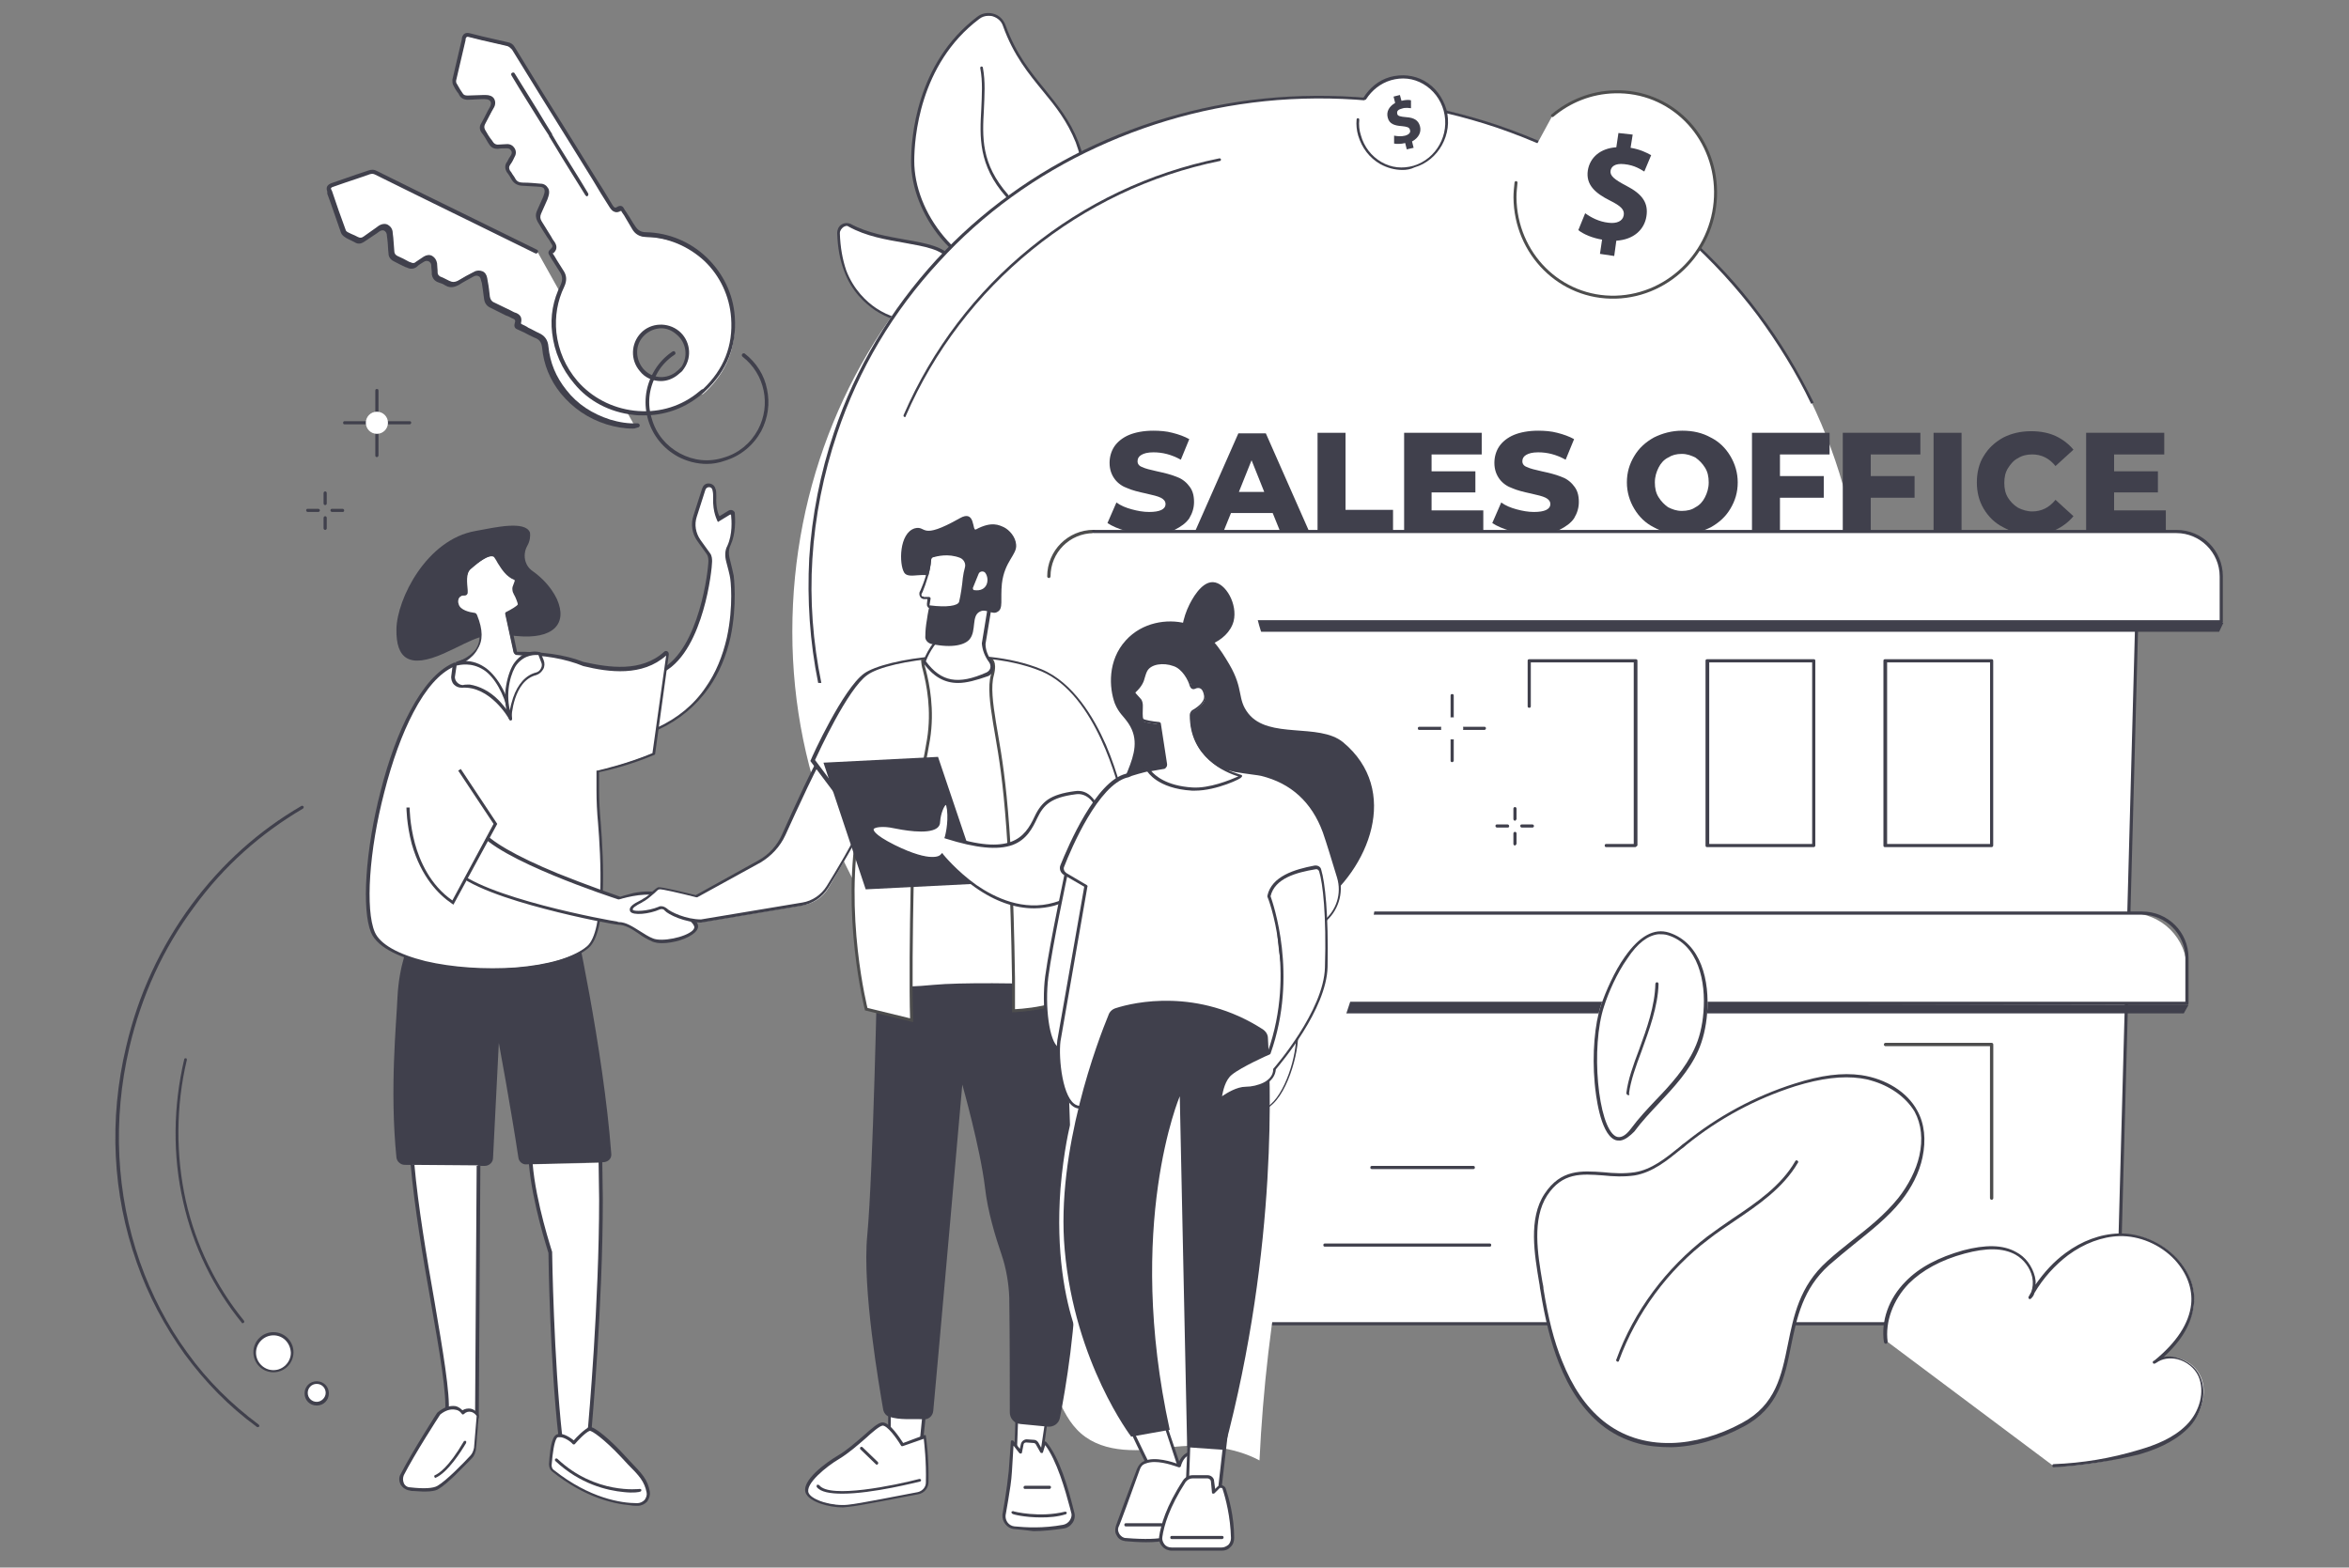 <?xml version="1.0" encoding="utf-8"?><!--Generator: Adobe Illustrator 24.0.1, SVG Export Plug-In . SVG Version: 6.00 Build 0)--><svg version="1.1" id="Слой_1" xmlns="http://www.w3.org/2000/svg" xmlns:xlink="http://www.w3.org/1999/xlink" x="0px" y="0px" viewBox="0 0 445 297" style="enable-background:new 0 0 445 297" xml:space="preserve"><rect x="0" y="0" width="445" height="297" fill="#808080" stroke="none"/><style type="text/css">.st0{fill:#FFFFFF;}
	.st1{fill:#40404C;}
	.st2{fill:#FFFFFF;stroke:#4D4D4D;stroke-width:0.629;stroke-linecap:round;stroke-linejoin:round;stroke-miterlimit:10;}
	.st3{fill:#FFFFFF;stroke:#4D4D4D;stroke-width:0.566;stroke-miterlimit:10;}
	.st4{fill:#FFFFFF;stroke:#4D4D4D;stroke-width:0.566;stroke-linecap:round;stroke-linejoin:round;stroke-miterlimit:10;}
	.st5{display:none;fill:#FFFFFF;}</style><g><g><g><path class="st0" d="M160.2,51.3c-0.8-2.3-1.2-4.6-1.2-7c0-1.1,1.1-2,2.1-1.5c9.7,5.2,22.6,0.8,19.8,12.7
				C178.5,64.7,164,61.7,160.2,51.3z"/><path class="st1" d="M173.3,61.2c-2.5,0-5.2-0.9-7.5-2.4c-1.9-1.3-4.5-3.6-5.9-7.5c-0.8-2.1-1.2-4.4-1.3-7.1
				c0-0.7,0.3-1.4,0.9-1.7c0.5-0.3,1.1-0.3,1.6-0.1c3.3,1.8,7.1,2.4,10.4,3c4,0.7,7.4,1.3,9,3.6c1,1.5,1.1,3.6,0.5,6.3
				c-0.8,3.5-3.4,5.6-7.1,5.8C173.7,61.2,173.5,61.2,173.3,61.2z M160.4,42.8c-0.2,0-0.4,0.1-0.6,0.2c-0.4,0.3-0.7,0.7-0.7,1.2
				c0.1,2.7,0.5,4.9,1.2,7l0,0c1.4,3.7,3.9,6,5.7,7.2c2.4,1.6,5.2,2.4,7.7,2.3c3.4-0.2,5.8-2.2,6.6-5.4c0.6-2.6,0.5-4.6-0.4-5.9
				c-1.4-2.2-4.8-2.7-8.6-3.4c-3.4-0.6-7.2-1.2-10.6-3.1C160.7,42.9,160.6,42.8,160.4,42.8z"/></g><g><g><path class="st0" d="M204.1,26.9c-3.4-8.7-10-11.6-13.8-22.1c-0.7-2-3.2-2.8-4.9-1.5c-10,7.5-12.4,19.7-12.4,27.2
					c0,9.7,8.1,21,20.8,23.3C209.1,56.5,207.7,36.2,204.1,26.9z"/><path class="st1" d="M196.4,54.4c-0.9,0-1.8-0.1-2.7-0.3c-6-1.1-11.4-4.2-15.4-8.9c-3.6-4.3-5.7-9.7-5.7-14.6
					c0-4.2,0.9-18.6,12.5-27.4c0.9-0.7,2-0.9,3.1-0.6c1.1,0.3,1.9,1.1,2.3,2.2c2,5.5,4.8,8.9,7.5,12.2c2.4,3,4.7,5.8,6.3,9.9
					c1.4,3.6,2.3,8.3,2.4,12.5c0.1,3.6-0.4,8.6-3.1,11.9C201.9,53.3,199.5,54.3,196.4,54.4z M187.2,3c-0.6,0-1.2,0.2-1.7,0.6
					c-11.4,8.6-12.3,22.8-12.3,26.9c0,4.8,2,10,5.6,14.3c3.8,4.6,9.2,7.7,15,8.7c4.1,0.7,7.3-0.2,9.4-2.7c2.6-3.1,3-8,2.9-11.5
					c-0.1-4.1-1-8.7-2.3-12.3c-1.6-4-3.8-6.8-6.2-9.7c-2.7-3.3-5.6-6.8-7.6-12.4c-0.3-0.9-1-1.5-1.9-1.8C187.8,3,187.5,3,187.2,3z"/></g><g><path class="st0" d="M190.8,37.2c-7.7-8.8-3.4-15.9-4.8-24.2"/><path class="st1" d="M190.8,37.4c-0.1,0-0.2,0-0.2-0.1c-5.3-6-5-11.4-4.7-16.7c0.1-2.5,0.3-5.1-0.2-7.7c0-0.2,0.1-0.3,0.2-0.3
					c0.2,0,0.3,0.1,0.3,0.2c0.5,2.7,0.3,5.3,0.2,7.8c-0.3,5.4-0.6,10.4,4.6,16.3c0.1,0.1,0.1,0.3,0,0.4
					C191,37.4,190.9,37.4,190.8,37.4z"/></g></g><g><path class="st1" d="M48.8,270.4c-0.1,0-0.1,0-0.2-0.1c-5.2-3.8-9.7-8.4-13.6-13.7c-3.8-5.3-6.9-11.1-9.1-17.4
				c-4.6-13-5.3-27.1-2-40.9c2.3-9.9,6.5-18.9,12.4-26.9c5.7-7.7,12.7-14,20.8-18.7c0.1-0.1,0.3,0,0.4,0.1c0.1,0.1,0,0.3-0.1,0.4
				c-8,4.7-15,10.9-20.6,18.6c-5.9,7.9-10,16.9-12.3,26.7c-3.2,13.7-2.5,27.7,2,40.6c2.2,6.2,5.2,12,9,17.2
				c3.8,5.3,8.4,9.8,13.5,13.6c0.1,0.1,0.2,0.3,0.1,0.4C49,270.3,48.9,270.4,48.8,270.4z"/></g><g><path class="st1" d="M46,250.7c-0.1,0-0.2,0-0.2-0.1c-5.3-6.5-9.2-14.4-11.1-22.9c-2-8.7-1.9-18.1,0.2-27c0-0.2,0.2-0.2,0.3-0.2
				c0.2,0,0.2,0.2,0.2,0.3c-2.1,8.8-2.1,18.1-0.2,26.7c1.9,8.4,5.7,16.2,11,22.7c0.1,0.1,0.1,0.3,0,0.4
				C46.1,250.7,46,250.7,46,250.7z"/></g><path class="st0" d="M150.1,119.7c0,56,45.4,101.5,101.5,101.5S353,175.8,353,119.7S307.6,19.2,251.6,18.3
			C193.8,17.4,150.1,63.7,150.1,119.7z"/><g><path class="st1" d="M213.3,100.6c-1.4-0.4-2.6-0.9-3.5-1.5l1.7-3.9c0.8,0.6,1.8,1,2.9,1.3s2.2,0.5,3.3,0.5c2,0,3.1-0.5,3.1-1.5
				c0-0.5-0.3-0.9-0.9-1.2c-0.6-0.3-1.5-0.5-2.8-0.8c-1.4-0.3-2.6-0.6-3.5-1c-0.9-0.3-1.8-0.9-2.4-1.7s-1-1.8-1-3.1
				c0-1.1,0.3-2.2,0.9-3.1c0.6-0.9,1.6-1.7,2.8-2.2c1.2-0.5,2.8-0.8,4.6-0.8c1.2,0,2.5,0.1,3.6,0.4c1.2,0.3,2.3,0.7,3.2,1.2
				l-1.6,3.9c-1.8-1-3.5-1.4-5.2-1.4c-1.1,0-1.8,0.2-2.3,0.5c-0.5,0.3-0.7,0.7-0.7,1.2s0.3,0.9,0.9,1.1c0.6,0.3,1.5,0.5,2.8,0.8
				c1.4,0.3,2.6,0.6,3.6,1c0.9,0.3,1.8,0.9,2.4,1.7c0.7,0.8,1,1.8,1,3.1c0,1.1-0.3,2.1-0.9,3.1c-0.6,0.9-1.6,1.6-2.8,2.2
				c-1.3,0.5-2.8,0.8-4.6,0.8C216.2,101.2,214.7,101,213.3,100.6z"/><path class="st1" d="M241.1,97.2h-7.9l-1.5,3.7h-5.4l8.3-18.8h5.2l8.3,18.8h-5.5L241.1,97.2z M239.5,93.2l-2.4-6l-2.4,6H239.5z"/><path class="st1" d="M249.6,82h5.3v14.6h9v4.2h-14.3V82z"/><path class="st1" d="M281,96.7v4.1H266V82h14.7v4.1h-9.5v3.2h8.3v4h-8.3v3.4H281z"/><path class="st1" d="M286.2,100.6c-1.4-0.4-2.6-0.9-3.5-1.5l1.7-3.9c0.8,0.6,1.8,1,2.9,1.3s2.2,0.5,3.3,0.5c2,0,3.1-0.5,3.1-1.5
				c0-0.5-0.3-0.9-0.9-1.2c-0.6-0.3-1.5-0.5-2.8-0.8c-1.4-0.3-2.6-0.6-3.5-1c-0.9-0.3-1.8-0.9-2.4-1.7s-1-1.8-1-3.1
				c0-1.1,0.3-2.2,0.9-3.1c0.6-0.9,1.6-1.7,2.8-2.2c1.2-0.5,2.8-0.8,4.6-0.8c1.2,0,2.5,0.1,3.6,0.4c1.2,0.3,2.3,0.7,3.2,1.2
				l-1.6,3.9c-1.8-1-3.5-1.4-5.2-1.4c-1.1,0-1.8,0.2-2.3,0.5c-0.5,0.3-0.7,0.7-0.7,1.2s0.3,0.9,0.9,1.1c0.6,0.3,1.5,0.5,2.8,0.8
				c1.4,0.3,2.6,0.6,3.6,1c0.9,0.3,1.8,0.9,2.4,1.7c0.7,0.8,1,1.8,1,3.1c0,1.1-0.3,2.1-0.9,3.1c-0.6,0.9-1.6,1.6-2.8,2.2
				c-1.3,0.5-2.8,0.8-4.6,0.8C289.1,101.2,287.6,101,286.2,100.6z"/><path class="st1" d="M313.3,99.9c-1.6-0.8-2.8-2-3.7-3.5c-0.9-1.5-1.4-3.2-1.4-5c0-1.9,0.5-3.5,1.4-5s2.1-2.6,3.7-3.5
				c1.6-0.8,3.4-1.3,5.4-1.3c2,0,3.8,0.4,5.4,1.3c1.6,0.8,2.8,2,3.7,3.5s1.4,3.2,1.4,5c0,1.9-0.5,3.5-1.4,5
				c-0.9,1.5-2.1,2.6-3.7,3.5c-1.6,0.8-3.4,1.3-5.4,1.3C316.7,101.2,314.9,100.8,313.3,99.9z M321.2,96.1c0.8-0.4,1.4-1.1,1.8-1.9
				s0.7-1.7,0.7-2.8s-0.2-2-0.7-2.8s-1.1-1.4-1.8-1.9c-0.8-0.4-1.6-0.7-2.6-0.7s-1.8,0.2-2.6,0.7c-0.8,0.4-1.4,1.1-1.8,1.9
				s-0.7,1.7-0.7,2.8s0.2,2,0.7,2.8s1.1,1.4,1.8,1.9c0.8,0.4,1.6,0.7,2.6,0.7S320.5,96.6,321.2,96.1z"/><path class="st1" d="M337.2,86.1v4.1h8.3v4.1h-8.3v6.4h-5.3V82h14.7v4.1H337.2z"/><path class="st1" d="M354.4,86.1v4.1h8.3v4.1h-8.3v6.4h-5.3V82h14.7v4.1H354.4z"/><path class="st1" d="M366.3,82h5.3v18.8h-5.3V82z"/><path class="st1" d="M379.5,99.9c-1.6-0.8-2.8-2-3.7-3.5c-0.9-1.5-1.3-3.2-1.3-5s0.4-3.6,1.3-5c0.9-1.5,2.1-2.6,3.7-3.5
				c1.6-0.8,3.3-1.2,5.3-1.2c1.7,0,3.3,0.3,4.6,0.9s2.5,1.5,3.4,2.6l-3.4,3.1c-1.2-1.5-2.7-2.2-4.4-2.2c-1,0-1.9,0.2-2.7,0.7
				c-0.8,0.4-1.4,1.1-1.9,1.9s-0.7,1.7-0.7,2.8s0.2,2,0.7,2.8s1.1,1.4,1.9,1.9c0.8,0.4,1.7,0.7,2.7,0.7c1.7,0,3.2-0.7,4.4-2.2
				l3.4,3.1c-0.9,1.1-2.1,2-3.4,2.6c-1.4,0.6-2.9,0.9-4.6,0.9C382.8,101.2,381.1,100.8,379.5,99.9z"/><path class="st1" d="M410.3,96.7v4.1h-15.1V82H410v4.1h-9.5v3.2h8.3v4h-8.3v3.4H410.3z"/></g><g><polygon class="st0" points="401.1,250.8 216.7,250.8 218.7,112.1 405,109.6 			"/><path class="st1" d="M401.1,251.1H216.7c-0.1,0-0.2,0-0.2-0.1c-0.1-0.1-0.1-0.1-0.1-0.2l2.1-138.7c0-0.2,0.1-0.3,0.3-0.3
				l186.2-2.5c0,0,0,0,0,0c0.1,0,0.2,0,0.2,0.1c0.1,0.1,0.1,0.1,0.1,0.2l-3.8,141.2C401.5,251,401.3,251.1,401.1,251.1z M217,250.5
				h183.9l3.8-140.5L219,112.4L217,250.5z"/></g><polygon class="st1" points="198.3,119.7 420.4,119.7 421.2,118 198.3,117.7 		"/><polygon class="st1" points="198.3,192 413.7,192 414.6,190.4 198.3,190 		"/><path class="st2" d="M198.7,109.2c0-4.7,3.8-8.5,8.5-8.5"/><g><path class="st0" d="M207.2,100.7h205.1c4.7,0,8.5,3.8,8.5,8.5v8.6H198.7v-4.3"/><path class="st1" d="M420.8,118.1H198.7c-0.2,0-0.3-0.1-0.3-0.3v-4.3c0-0.2,0.1-0.3,0.3-0.3s0.3,0.1,0.3,0.3v4h221.5v-8.3
				c0-4.5-3.7-8.2-8.2-8.2H207.2c-0.2,0-0.3-0.1-0.3-0.3c0-0.2,0.1-0.3,0.3-0.3h205.1c4.9,0,8.8,3.9,8.8,8.8v8.6
				C421.1,117.9,421,118.1,420.8,118.1z"/></g><g><path class="st0" d="M414.3,190.1H205.2v-6.4c0-5.9,4.8-10.7,10.7-10.7h187.7c5.9,0,10.7,4.8,10.7,10.7V190.1z"/><path class="st1" d="M414.3,190.4H205.2c-0.2,0-0.3-0.1-0.3-0.3v-8.6c0-4.9,3.9-8.8,8.8-8.8h192.1c4.9,0,8.8,3.9,8.8,8.8v8.6
				C414.6,190.3,414.5,190.4,414.3,190.4z M205.5,189.8H414v-8.3c0-4.5-3.7-8.2-8.2-8.2H213.7c-4.5,0-8.2,3.7-8.2,8.2V189.8z"/></g><g><path class="st1" d="M155,129.4c-1.6-7.8-2.1-15.8-1.7-23.6c0.5-8.1,2.1-16.2,4.7-23.9c4.1-12.2,10.7-23.2,19.4-32.7
				c8.4-9.1,18.6-16.5,30.1-21.8c11.5-5.3,23.9-8.4,36.8-9.1c13.3-0.7,26.6,1.1,39.4,5.4c13.5,4.6,25.6,11.6,36,20.9
				c5,4.5,9.6,9.4,13.6,14.8c4,5.3,7.4,11,10.3,16.9l-0.5,0.2c-2.8-5.9-6.3-11.5-10.2-16.8c-4-5.3-8.5-10.2-13.5-14.7
				c-10.4-9.3-22.4-16.2-35.8-20.8c-12.8-4.3-26-6.1-39.2-5.4c-12.8,0.7-25.1,3.8-36.6,9.1c-11.5,5.3-21.6,12.6-29.9,21.7
				c-8.7,9.4-15.2,20.3-19.3,32.5c-2.6,7.7-4.2,15.7-4.7,23.8c-0.5,7.8,0.1,15.7,1.7,23.5L155,129.4z"/></g><path class="st0" d="M238.6,276.7c1.3-27.2,6.3-54.1,14.9-80c2.6-8,5.6-16,6.9-24.3c1.1-7.4,2.5-14.8,3.2-22.3
			c0.5-5.4,0.5-11.4-3.1-15.4c-5.1-5.7-15-4.9-19.6-11c-3.7-4.9-2.5-12.5-7-16.6c-4.7-4.2-10.5,6.4-16.6,7.7
			c-13.2,2.8-19.5-6.7-22.8,1.6c-3.2,8.1,2.4,32,0.2,40.5c-9.2,35.4-8.9,73.9,5.5,107.5c1.1,2.6,2.4,5.3,4.6,7.2
			c4.5,3.9,11.2,3.4,17.1,2.6C227.4,273.5,233.8,274.1,238.6,276.7z"/><g><g><g><polygon class="st0" points="198.3,268.9 197.3,276.2 192.3,276.6 192.6,268 					"/></g><g><path class="st1" d="M192.2,276.7c-0.1-0.1-0.1-0.1-0.1-0.2l0.3-8.6c0-0.1,0-0.2,0.1-0.2c0.1,0,0.1-0.1,0.2-0.1l5.6,1
						c0.1,0,0.2,0.2,0.2,0.3l-1,7.2c0,0.1-0.1,0.2-0.2,0.2l-4.9,0.4c0,0,0,0,0,0C192.3,276.8,192.2,276.8,192.2,276.7z M198,269.2
						l-5.1-0.9l-0.3,8l4.4-0.4L198,269.2z"/></g></g><g><g><g><path class="st0" d="M192.1,289.4c2,0.2,5.4,0.4,9.3-0.3c1.3-0.2,2.1-1.5,1.8-2.7c-1-3.5-2.6-10.1-5.3-13.1l-0.6,1.7l-0.9-1.6
							c-0.1-0.2-0.3-0.4-0.6-0.4l-1.4-0.1c-0.4,0-0.8,0.2-0.8,0.6l-0.3,1.5l-1.5-2l-0.4,5.6c-0.1,1.8-0.3,3.6-0.7,5.4l-0.5,3
							C190.1,288.2,190.9,289.3,192.1,289.4z"/></g><g><path class="st1" d="M192.1,289.7c-1.3-0.1-2.3-1.4-2.2-2.7l0.5-3c0.3-1.8,0.5-3.5,0.7-5.3l0.4-5.6c0-0.1,0.1-0.2,0.2-0.2
							c0.1,0,0.2,0,0.3,0.1l1.2,1.5l0.2-0.9c0.1-0.5,0.6-0.9,1.1-0.9l1.4,0.1c0.3,0,0.6,0.2,0.8,0.5l0.6,1.1l0.4-1.1
							c0-0.1,0.1-0.2,0.2-0.2c0.1,0,0.2,0,0.3,0.1c2.5,2.9,4.2,8.9,5.1,12.5l0.2,0.8c0.2,0.7,0.1,1.4-0.3,2c-0.4,0.6-1,1-1.7,1.1
							c-2.1,0.3-4,0.5-5.7,0.5C194.4,289.9,193.1,289.8,192.1,289.7z M197.6,275.1c0,0.1-0.1,0.2-0.2,0.2c-0.1,0-0.2,0-0.3-0.1
							l-0.9-1.6c-0.1-0.1-0.2-0.2-0.4-0.2l-1.4-0.1c-0.3,0-0.5,0.2-0.5,0.4l-0.3,1.5c0,0.1-0.1,0.2-0.2,0.2c-0.1,0-0.2,0-0.3-0.1
							l-1.1-1.4l-0.3,4.9c-0.1,1.8-0.4,3.6-0.7,5.4l-0.5,2.9c-0.1,1,0.6,2,1.7,2.1c2.1,0.2,5.4,0.4,9.2-0.3c0.5-0.1,1-0.4,1.3-0.9
							c0.3-0.5,0.4-1,0.2-1.5l-0.2-0.8c-0.9-3.4-2.5-9-4.7-11.9L197.6,275.1z"/></g></g><g><path class="st1" d="M197.2,287.5c1.5,0,3.1-0.1,4.7-0.6c0.1,0,0.2-0.2,0.2-0.3c0-0.1-0.2-0.2-0.3-0.2c-4.8,1.2-9.8,0-9.9-0.1
						c-0.1,0-0.3,0.1-0.3,0.2c0,0.1,0.1,0.3,0.2,0.3C191.7,286.9,194.1,287.5,197.2,287.5z"/></g><g><path class="st1" d="M198.8,282.1c0.1,0,0.3-0.1,0.3-0.3c0-0.2-0.1-0.3-0.3-0.3l-4.6,0c0,0,0,0,0,0c-0.1,0-0.3,0.1-0.3,0.3
						c0,0.2,0.1,0.3,0.3,0.3L198.8,282.1C198.8,282.1,198.8,282.1,198.8,282.1z"/></g></g><g><g><polygon class="st0" points="175.5,264.3 174.4,274.8 168.5,274.6 168.6,264 					"/></g><g><path class="st1" d="M174.4,275.1l-5.9-0.2c-0.1,0-0.3-0.1-0.3-0.3l0.1-10.6c0-0.1,0-0.1,0.1-0.2s0.1-0.1,0.2-0.1l6.9,0.2
						c0.1,0,0.1,0,0.2,0.1c0,0.1,0.1,0.1,0.1,0.2l-1.1,10.5C174.6,275,174.5,275.1,174.4,275.1C174.4,275.1,174.4,275.1,174.4,275.1
						z M168.8,264.3l-0.1,10l5.4,0.2l1-10L168.8,264.3z"/></g></g><g><g><g><path class="st0" d="M175.7,280.8c0,1-0.7,1.9-1.7,2c-3.4,0.7-11.1,2.2-13.3,2.4c-2.8,0.3-7-0.8-7.7-2.4c-1-2,3.5-5.5,5.9-6.8
							c3.5-2,6.9-6.1,8.3-6.3c1.4-0.1,3.8,3.9,3.8,3.9l4.3-1.6C175.2,272.1,175.8,275.8,175.7,280.8z"/></g><g><path class="st1" d="M152.7,283c-1.2-2.4,4.1-6.1,6-7.2c1.7-1,3.4-2.5,4.9-3.8c1.6-1.4,2.7-2.4,3.5-2.5c0,0,0.1,0,0.1,0
							c1.4,0,3.3,3,3.9,3.9l4-1.5c0.1,0,0.2,0,0.2,0c0.1,0,0.1,0.1,0.1,0.2c0,0,0.6,3.7,0.5,8.7c0,1.1-0.8,2.1-1.9,2.3
							c-3.3,0.6-11.1,2.2-13.3,2.4c-0.3,0-0.7,0.1-1,0.1C157,285.6,153.5,284.6,152.7,283z M171,274c-0.1,0-0.3,0-0.3-0.1
							c-0.9-1.5-2.6-3.8-3.5-3.8c0,0,0,0,0,0c-0.6,0.1-1.9,1.2-3.2,2.4c-1.5,1.3-3.2,2.8-5,3.9c-2.4,1.4-6.6,4.8-5.8,6.5
							c0.7,1.4,4.6,2.5,7.4,2.2c2.2-0.2,10-1.8,13.3-2.4c0.8-0.2,1.5-0.9,1.5-1.8c0.1-4.1-0.3-7.3-0.4-8.3L171,274z"/></g></g><g><path class="st1" d="M159.6,283c5.7,0,14.2-2.2,14.7-2.3c0.1,0,0.2-0.2,0.2-0.3s-0.2-0.2-0.3-0.2c-4.6,1.2-17,3.8-19,1.2
						c-0.1-0.1-0.3-0.1-0.4-0.1c-0.1,0.1-0.1,0.3-0.1,0.4C155.4,282.7,157.3,283,159.6,283z"/></g><g><path class="st1" d="M166.1,277.5c0.1,0,0.1,0,0.2-0.1c0.1-0.1,0.1-0.3,0-0.4l-2.9-2.8c-0.1-0.1-0.3-0.1-0.4,0
						c-0.1,0.1-0.1,0.3,0,0.4l2.9,2.8C166,277.5,166,277.5,166.1,277.5z"/></g></g><g><path class="st1" d="M201.8,186c0,0,1.4,43.3,1.9,54.8c0.4,9.2-1.9,22.8-2.9,27.8c-0.2,1.1-1.2,1.8-2.3,1.7l-5.2-0.5
					c-1.1-0.1-2-1-2-2.2c0-4.3,0-14.8-0.1-21.7c-0.1-2.8-0.6-5.7-1.5-8.3c-1.1-3.2-2.6-8.1-3.1-12.6c-0.9-7.5-4.3-19.5-4.3-19.5
					s-4.5,51.1-5.5,61.8c-0.1,1-0.9,1.7-1.9,1.6c-1.9-0.1-4.5,0.2-6.5-0.5c-0.6-0.2-1-0.8-1.1-1.4c-0.7-4.2-4-22.8-3-33
					c1.1-11.7,1.9-50.5,1.9-50.5L201.8,186z"/></g></g><g><g><g><path class="st0" d="M201.3,150.5c0,0-1.3-6.1-4.2-8.3c-2.5-1.9-2,1.3-0.9,3.1c0.2,0.3,0.4,0.6,0.5,0.9
						c0.3,0.7-0.6,1.3-1.2,0.9c-2.4-2-7.6-6-8.2-5.4c-0.7,0.6-0.1,2.3,1.7,4.1c0.4,0.4,0.6,1,0.6,1.6c-0.1,1.2-0.1,3.2,1.4,4.5
						c1.9,1.7,6.9,3.4,6.9,3.4s5.3,7.6,17.6,14.6c6.6,3.8,8.4-1.4,9.5-6.5c1.6-7.4-8.7-5.2-8.7-5.2S210.3,158.9,201.3,150.5z"/></g></g><g><g><path class="st1" d="M219.5,171.5c-1.2,0-2.6-0.5-4.1-1.4c-11.5-6.6-17-13.8-17.6-14.6c-0.7-0.2-5.1-1.8-6.9-3.4
						c-1.6-1.4-1.6-3.6-1.5-4.7c0.1-0.5-0.1-1-0.5-1.4c-1.3-1.4-2.1-2.8-2.1-3.7c0-0.3,0.1-0.6,0.4-0.8c0.3-0.2,0.9-0.8,8.6,5.4
						c0.2,0.2,0.4,0.1,0.6,0c0.1-0.1,0.3-0.3,0.2-0.6c-0.1-0.3-0.3-0.6-0.4-0.9c-0.7-1.2-1.4-3.2-0.6-3.9c0.4-0.4,1.1-0.2,2,0.4
						c2.8,2.1,4.1,7.6,4.3,8.4c8.7,8.2,14.5,7.6,14.5,7.6c0.2,0,5.8-1.2,8.2,1.2c1,1,1.3,2.4,0.9,4.3c-0.7,3.2-1.6,6.6-4.1,7.7
						C220.6,171.4,220.1,171.5,219.5,171.5z M187.5,141.9c-0.1,0.1-0.1,0.2-0.2,0.4c0,0.6,0.5,1.8,1.9,3.3c0.5,0.5,0.7,1.2,0.6,1.8
						c-0.1,1.1-0.1,3.1,1.3,4.3c1.9,1.6,6.8,3.3,6.8,3.3c0.1,0,0.1,0.1,0.1,0.1c0.1,0.1,5.4,7.6,17.5,14.5c2.2,1.3,3.9,1.6,5.3,1
						c2.1-0.9,3-4.1,3.7-7.3c0.4-1.7,0.1-2.9-0.7-3.8c-2.2-2.2-7.6-1.1-7.7-1c-0.3,0-6.2,0.6-15.1-7.8c0,0-0.1-0.1-0.1-0.1
						c0-0.1-1.3-6.1-4.1-8.1c-0.7-0.5-1.1-0.6-1.2-0.5c-0.3,0.3,0,1.9,0.7,3.2c0.2,0.3,0.4,0.7,0.5,1c0.2,0.4,0,0.9-0.4,1.2
						c-0.4,0.3-0.9,0.3-1.3,0C189.9,142.8,187.8,141.8,187.5,141.9z M187.4,141.9L187.4,141.9L187.4,141.9z"/></g></g></g><g><g><g><path class="st1" d="M71.4,86.6c-0.2,0-0.3-0.1-0.3-0.3V74c0-0.2,0.1-0.3,0.3-0.3c0.2,0,0.3,0.1,0.3,0.3v12.3
						C71.7,86.4,71.6,86.6,71.4,86.6z"/></g></g><g><g><path class="st1" d="M77.6,80.4H65.3c-0.2,0-0.3-0.1-0.3-0.3c0-0.2,0.1-0.3,0.3-0.3h12.3c0.2,0,0.3,0.1,0.3,0.3
						C77.9,80.3,77.7,80.4,77.6,80.4z"/></g></g><g><g><circle class="st0" cx="71.4" cy="80.1" r="2.1"/></g></g></g><g><path class="st1" d="M99.9,103.4c-0.9,1.6-0.6,3.7,1,4.8c1.7,1.2,3.5,3,4.6,5.3c2.1,4.7-0.7,7.7-7.7,7c-7-0.7-7.3,0.4-13.7,3.3
				c-6.5,2.9-9.1,1.1-9-4.6c0.1-5.7,5.7-17,15-18.6c3.8-0.7,9.4-2,10.3,0.3C100.5,101.6,100.4,102.5,99.9,103.4z"/></g><g><g><path class="st1" d="M87.4,271.3c-0.2,0-0.3-0.2-0.3-0.3l0.3-3.3c0-0.2,0.2-0.3,0.3-0.3c0.2,0,0.3,0.2,0.3,0.3l-0.3,3.3
					C87.7,271.2,87.5,271.3,87.4,271.3z"/></g><g><path class="st1" d="M115.8,218.6c-1.5-20-7.1-45.1-7.1-45.1s-9.8-1.3-17-0.9c-7.2,0.3-10-0.9-10-0.9s-5.8,5.6-6.4,17.2
					c-0.2,4.9-1.5,17.5-0.2,30.4c0.1,0.8,0.8,1.4,1.6,1.4l15.1,0.2c0.9,0,1.6-0.7,1.6-1.5l1.1-21.8c0,0,2.3,12.4,3.7,21.7
					c0.1,0.8,0.8,1.4,1.6,1.3l14.4-0.4C115.2,220.2,115.9,219.5,115.8,218.6z"/></g><g><path class="st0" d="M100.5,220.6c0.6,7.6,3.7,16.9,3.7,16.9s0.3,20.1,1.9,34.8c0,0,3.1,4.1,5.5-1.6c0,0,2.1-22.9,2.1-43.3
					c0-1.1-0.1-5.9-0.1-7.1"/><path class="st1" d="M108.4,274c-1.4-0.1-2.5-1.5-2.5-1.6l-0.1-0.1l0-0.1c-1.6-14.2-1.9-33.6-1.9-34.8
					c-0.2-0.7-3.1-9.6-3.7-16.9l0.7-0.1c0.6,7.5,3.7,16.7,3.7,16.8l0,0l0,0.1c0,0.2,0.3,20.2,1.9,34.7c0.2,0.3,1.2,1.4,2.4,1.2
					c0.9-0.1,1.8-1.1,2.5-2.8c0.1-1.2,2.1-23.5,2.1-43.2c0-1.1-0.1-5.8-0.1-7.1l0.7,0c0,1.3,0.1,6,0.1,7.1c0,20.2-2.1,43.1-2.1,43.3
					l0,0.1l0,0c-0.8,2-1.9,3.1-3.1,3.2C108.7,274,108.5,274,108.4,274z"/></g><g><path class="st0" d="M78.1,220.7c1.4,16.7,7.2,40.7,6.4,47c0,0,1.1,1.3,5.7,0.6l0.3-47.5"/><path class="st1" d="M87,268.8c-1.9-0.2-2.5-0.8-2.6-0.9l-0.1-0.1l0-0.1c0.4-3.3-1-11.5-2.7-21.1c-1.5-8.4-3.1-18-3.8-25.9
					l0.7-0.1c0.7,7.9,2.3,17.4,3.8,25.9c1.6,9.4,3,17.6,2.7,21.1c0.3,0.2,1.6,0.9,5,0.5l0.3-47.2l0.7,0l-0.3,47.8l-0.3,0
					C88.9,268.9,87.8,268.9,87,268.8z"/></g><g><path class="st0" d="M107.6,241.7c-0.1,0-0.2-0.1-0.2-0.1l-3-5.3c-0.1-0.1,0-0.3,0.1-0.4c0.1-0.1,0.3,0,0.4,0.1l3,5.3
					c0.1,0.1,0,0.3-0.1,0.4C107.8,241.7,107.7,241.7,107.6,241.7z"/></g><g><path class="st0" d="M85.6,227.7c-1.2-0.1-2.7-0.5-3.9-1.5c-0.1-0.1-0.1-0.3,0-0.4c0.1-0.1,0.3-0.1,0.4,0
					c2.1,1.8,5.4,1.3,5.4,1.3c0.2,0,0.3,0.1,0.3,0.2c0,0.2-0.1,0.3-0.2,0.3C87.6,227.6,86.8,227.7,85.6,227.7z"/></g><g><g><path class="st0" d="M104.7,278.6c-0.3-0.3-0.5-0.7-0.5-1.1c0.1-1.3,0.3-4.1,0.9-5.1c0.8-1.3,3.5,0.9,3.5,0.9s1.9-2.2,2.9-2.6
						c0.5-0.2,3.4,2,6.2,5c3.1,3.3,4.5,4.4,5,7c0.2,1.2-0.8,2.4-2,2.4C117.7,285,111.6,284.1,104.7,278.6z"/></g><g><path class="st1" d="M119.4,285.2c-3.4-0.3-8.8-1.6-14.8-6.4c-0.4-0.3-0.6-0.8-0.6-1.4c0.1-1.5,0.3-4.2,1-5.2
						c0.2-0.3,0.5-0.5,0.8-0.5c1-0.2,2.4,0.8,2.9,1.2c0.5-0.6,2-2.1,2.9-2.5c0.9-0.4,4.5,2.9,6.5,5.1c0.5,0.5,0.9,1,1.3,1.4
						c2.2,2.3,3.3,3.4,3.7,5.7c0.1,0.7-0.1,1.3-0.5,1.9c-0.5,0.5-1.1,0.8-1.8,0.8C120.3,285.3,119.9,285.3,119.4,285.2z
						 M106.1,272.3c-0.1,0-0.2,0-0.3,0c-0.2,0-0.3,0.1-0.4,0.3c-0.4,0.7-0.7,2.5-0.9,5c0,0.3,0.1,0.7,0.4,0.9
						c6.8,5.4,12.8,6.3,15.8,6.3c0.5,0,1-0.2,1.4-0.6c0.3-0.4,0.5-0.9,0.4-1.4c-0.4-2.1-1.4-3.2-3.6-5.4c-0.4-0.4-0.8-0.9-1.3-1.4
						c-3.1-3.3-5.5-5-5.9-4.9c-0.8,0.3-2.3,1.9-2.8,2.5c-0.1,0.1-0.3,0.1-0.4,0C108.1,273.1,106.9,272.3,106.1,272.3z"/></g></g><g><g><path class="st0" d="M90.1,274.4l0.5-6.1c0,0-1.1-2-2.9-0.6c0,0-1.4-2.3-4.5,0.2c0,0-4.7,7.2-6.9,11.6
						c-0.6,1.2,0.2,2.6,1.5,2.7c1.9,0.2,4.3,0.3,5.4-0.3c1.7-1,4.9-4.2,6.2-5.7C89.8,275.7,90,275.1,90.1,274.4z"/></g><g><path class="st1" d="M78.4,282.5c-0.2,0-0.5,0-0.8-0.1c-0.7-0.1-1.3-0.5-1.7-1.1c-0.3-0.6-0.4-1.4,0-2
						c2.2-4.3,6.9-11.6,6.9-11.6c0,0,0,0,0.1-0.1c1.2-1,2.3-1.3,3.3-1.2c0.7,0.1,1.2,0.6,1.4,0.8c0.5-0.3,1.1-0.4,1.6-0.3
						c1,0.2,1.5,1.2,1.5,1.2c0,0,0,0.1,0,0.2l-0.5,6.1c-0.1,0.7-0.3,1.4-0.8,1.9c-1.6,1.7-4.6,4.8-6.3,5.8
						C82.4,282.6,80.8,282.7,78.4,282.5z M83.4,268c-0.4,0.6-4.8,7.4-6.9,11.5c-0.2,0.5-0.2,1,0,1.5c0.2,0.5,0.7,0.8,1.2,0.8
						c2.6,0.3,4.4,0.2,5.2-0.3c1.7-1,4.9-4.3,6.2-5.7c0.4-0.4,0.6-1,0.7-1.5l0.5-6c-0.1-0.2-0.5-0.7-1.1-0.8c-0.4-0.1-0.9,0-1.3,0.4
						c-0.1,0.1-0.2,0.1-0.2,0.1c-0.1,0-0.2-0.1-0.2-0.1c0,0-0.4-0.7-1.2-0.8C85.4,266.9,84.4,267.2,83.4,268z"/></g></g><g><path class="st1" d="M118.2,282.7c-3.2-0.3-8.3-1.5-13-5.9c-0.1-0.1-0.1-0.3,0-0.4c0.1-0.1,0.3-0.1,0.4,0
					c7.2,6.8,15.5,5.7,15.6,5.7c0.2,0,0.3,0.1,0.3,0.2c0,0.2-0.1,0.3-0.2,0.3C121.2,282.7,120,282.9,118.2,282.7z"/></g></g><g><g><g><path class="st0" d="M133.3,92.8l-1.6,5c-0.5,1.6-0.3,3.3,0.7,4.6l1.8,2.5c0.3,0.4,0.4,0.9,0.4,1.4c0,1.1-1.5,16.7-8.9,20.7
						c-2,1.1-3.3,12-1.1,11.1c17.1-7.8,14.1-28.8,14.1-28.8s-0.5-2.2-0.7-3c-0.3-1-0.3-2,0.1-2.9c1-2.2,0.9-4.8,0.7-6
						c0-0.3-0.4-0.5-0.6-0.3l-2,1.2c0,0-0.9-1.5-0.7-4.2c0-0.6,0-1.1-0.2-1.5C134.9,91.7,133.5,91.8,133.3,92.8z"/><path class="st1" d="M124.2,138.4c-0.3,0-0.6-0.2-0.8-0.6c-0.6-1.2-0.4-3.9-0.1-5.9c0.2-1,0.8-4.5,2.1-5.2
						c7.1-3.9,8.8-18.8,8.8-20.4c0-0.6-0.1-1-0.3-1.3l-1.8-2.5c-1-1.4-1.3-3.2-0.7-4.9l1.6-5c0.2-0.6,0.6-1,1.2-1
						c0.6,0,1.1,0.3,1.3,0.9c0.2,0.4,0.2,1,0.2,1.6c-0.1,1.9,0.3,3.2,0.6,3.7l1.8-1.1c0.2-0.1,0.5-0.1,0.7,0
						c0.2,0.1,0.4,0.3,0.4,0.5c0.1,1.3,0.2,3.9-0.8,6.1c-0.4,0.8-0.4,1.8-0.1,2.8c0.2,0.8,0.7,2.9,0.7,3l0,0c0,0.1,0.7,5.4-0.6,11.6
						c-0.8,3.6-2.2,6.9-4.1,9.6c-2.4,3.4-5.6,6.1-9.5,7.9C124.5,138.4,124.4,138.4,124.2,138.4z M134.3,92.3
						C134.3,92.3,134.3,92.3,134.3,92.3c-0.3,0-0.6,0.2-0.7,0.6l0,0l-1.6,5c-0.5,1.5-0.2,3.1,0.7,4.4l1.8,2.5
						c0.4,0.5,0.4,1.2,0.4,1.6c0,0.7-0.4,4.9-1.7,9.3c-1.2,4.1-3.4,9.4-7.4,11.6c-0.7,0.4-1.4,2.3-1.8,4.8c-0.4,2.4-0.4,4.7,0,5.6
						c0.2,0.3,0.3,0.3,0.4,0.2c3.9-1.8,7-4.3,9.3-7.7c1.9-2.7,3.2-5.9,4-9.4c1.3-6,0.7-11.1,0.6-11.4c0-0.2-0.5-2.2-0.7-2.9
						c-0.3-1.1-0.3-2.2,0.2-3.1c1-2.2,0.8-4.8,0.7-5.8c0-0.1,0-0.1-0.1-0.1c0,0-0.1,0-0.1,0l-2.3,1.4l-0.1-0.2
						c0-0.1-0.9-1.6-0.8-4.3c0-0.6,0-1-0.1-1.4C134.9,92.4,134.6,92.3,134.3,92.3z"/></g></g><g><g><path class="st0" d="M123.8,142.7c-4.9,2-9.3,3.1-10.6,3.4l0,3.4c0,2.1,0.1,4.2,0.3,6.3c0.6,6.9,1.3,20.6-2.2,23.5
						c-8.1,6.8-37.3,5.2-40.7-2.7c-3.7-8.7,3.5-45.5,15.3-50.6c5.9-2.6,17-3.1,24.6-0.3c4.7,1.1,11.1,2.1,15.5-2
						c0.2-0.2,0.5,0,0.4,0.2L123.8,142.7z"/><path class="st1" d="M92.9,183.9c-4.4,0-8.8-0.5-12.6-1.4c-3.8-0.9-8.7-2.7-10-5.8c-1.8-4.3-1.1-15.6,1.8-26.8
						c1.5-5.9,3.4-11.1,5.6-15.2c2.5-4.7,5.2-7.7,8-9c3-1.3,7.2-2.1,11.8-2.2c4.8-0.1,9.5,0.5,13,1.9c4.9,1.1,11,2,15.3-1.9
						c0.2-0.2,0.4-0.2,0.6-0.1c0.2,0.1,0.3,0.3,0.3,0.6l-2.6,18.9l-0.1,0.1c-4.7,2-9,3-10.5,3.3l0,3.2c0,2.1,0.1,4.2,0.3,6.3
						c0.6,7.6,1.2,20.8-2.3,23.8c-2.6,2.2-7.5,3.7-13.8,4.2C96.1,183.8,94.5,183.9,92.9,183.9z M98.6,124.1c-0.4,0-0.8,0-1.1,0
						c-4.4,0.1-8.7,0.9-11.5,2.2c-2.7,1.2-5.3,4.1-7.7,8.7c-2.1,4-4,9.2-5.5,15.1c-2.9,11.1-3.6,22.3-1.8,26.5
						c1,2.3,4.4,4.2,9.6,5.5c5.1,1.2,11.3,1.6,17.1,1.2c6.2-0.5,11-1.9,13.5-4c3.4-2.9,2.6-17.2,2.1-23.3c-0.2-2.1-0.3-4.2-0.3-6.3
						l0-3.7l0.2,0c1.2-0.3,5.6-1.3,10.4-3.3l2.6-18.5c-4.5,4-10.8,3.2-15.7,2l0,0C107.1,124.8,103,124.1,98.6,124.1z"/></g></g></g><g><path class="st0" d="M88.1,112.8c0.3,0,0.5-0.2,0.4-0.5c-0.1-1.2-0.5-3.5,0.6-4.5c1.5-1.3,4-3.3,4.9-2.1c0.8,1.1,1.7,3.3,3.7,4.1
				c0.2,0.1,0.2,0.4,0.1,0.6l-0.4,1.1c-0.1,0.2,0,0.7,0.1,0.9c0.3,0.7,0.9,2.1,0.8,2.4c-0.2,0.6-2.5,1.6-2.5,1.6l1.5,6.9
				c0.1,0.3,0.2,0.7,0.5,0.6l2.7,0.2c0,0-0.2,3.7-6,4.8c-7.6,1.4-8.4-3.2-8.4-3.2s7.3-0.7,4.1-8.8c-0.1-0.2-0.2-0.3-0.4-0.3
				c-0.7-0.1-2.7-0.5-3.1-1.8C86.4,113.4,87.2,112.7,88.1,112.8z"/><path class="st1" d="M92.3,129.3c-5.5,0-6.5-3.4-6.5-3.4c0-0.1,0-0.2,0.1-0.2c0-0.1,0.1-0.1,0.2-0.1c0,0,2.8-0.8,4.1-2.7
				c0.9-1.4,0.9-3.3-0.1-5.9c0-0.1-0.1-0.2-0.2-0.2c-1.1-0.2-2.9-0.6-3.3-2c-0.3-0.9,0-1.5,0.2-1.8c0.3-0.4,0.8-0.6,1.3-0.6
				c0.1,0,0.1,0,0.1,0c0,0,0-0.1,0-0.1c0-0.1,0-0.2,0-0.3c-0.2-1.4-0.4-3.4,0.8-4.4c1.3-1.1,3.2-2.7,4.4-2.5c0.4,0,0.7,0.2,0.9,0.5
				c0.2,0.3,0.4,0.6,0.7,1c0.7,1.1,1.5,2.4,3,3c0.1,0.1,0.2,0.2,0.3,0.3c0.1,0.2,0.1,0.4,0,0.6l-0.4,1.1c-0.1,0.1,0,0.5,0.1,0.7
				c0,0.1,0.1,0.2,0.2,0.4c0.6,1.3,0.8,1.9,0.7,2.2c-0.2,0.6-1.8,1.4-2.4,1.7l1.4,6.7c0,0.2,0.1,0.4,0.2,0.4c0,0,0,0,0.1,0l2.7,0.2
				c0.1,0,0.2,0.1,0.2,0.3c0,0.2-0.2,4-6.2,5C93.8,129.3,93,129.3,92.3,129.3z M86.4,126.1c0.3,1,2,3.6,8.2,2.5
				c4.7-0.8,5.6-3.5,5.7-4.3l-2.4-0.2c-0.1,0-0.2,0-0.3-0.1c-0.3-0.2-0.4-0.6-0.4-0.8l-1.5-6.9c0-0.1,0-0.2,0.1-0.3
				c1-0.5,2.2-1.2,2.3-1.5c0-0.2-0.4-1.3-0.7-1.8c-0.1-0.1-0.1-0.3-0.2-0.4c-0.1-0.2-0.2-0.8-0.1-1.1l0.4-1.1c0-0.1,0-0.2,0-0.2
				c-1.6-0.6-2.5-2.1-3.2-3.2c-0.2-0.4-0.4-0.7-0.6-1c-0.1-0.2-0.3-0.3-0.5-0.3c-1.2-0.1-3.3,1.8-4,2.4c-1,0.8-0.7,2.7-0.6,4
				c0,0.1,0,0.2,0,0.3c0,0.2,0,0.4-0.2,0.5c-0.1,0.1-0.3,0.2-0.5,0.2c-0.4,0-0.7,0.1-0.9,0.4c-0.2,0.3-0.3,0.8-0.1,1.3
				c0.3,1.1,2.1,1.5,2.9,1.6c0.3,0,0.5,0.2,0.6,0.5c1.1,2.7,1.1,4.8,0.1,6.3C89.5,124.9,87.2,126,86.4,126.1z"/></g><g><g><path class="st0" d="M117.4,170.3c0,0,4.4-1.6,7.5-0.7c0,0,0.5,1.9,1.8,2.8c1.3,0.9,4.6,1.3,5.2,3.1c0.6,1.9-5.9,3.6-8.2,2.7
					c-2.3-0.9-4.4-3.3-6.6-3.2c-0.5,0-26-4.5-31.2-10.3c-0.6-0.7,0.2-14.5,5-7.3C94.6,162.9,117.4,170.3,117.4,170.3z"/><path class="st1" d="M125.4,178.7c-0.7,0-1.3-0.1-1.8-0.3c-0.9-0.4-1.8-0.9-2.6-1.5c-1.3-0.9-2.6-1.7-3.9-1.7c0,0,0,0,0,0
					c-0.5,0-7.1-1.2-13.9-3c-6.5-1.7-14.7-4.3-17.5-7.4c-0.4-0.4-0.2-2.5-0.2-3.1c0.1-1.8,0.5-3.5,0.9-4.7c0.5-1.3,1.1-2,1.9-2.1
					c0.9-0.1,1.8,0.6,2.9,2.2c1.5,2.2,6.5,5.1,14.5,8.4c5.7,2.3,11,4.1,11.8,4.4c0.3-0.1,1.3-0.4,2.5-0.7c2-0.4,3.7-0.4,5,0l0.2,0
					l0,0.2c0,0,0.5,1.8,1.7,2.6c0.4,0.3,1,0.5,1.7,0.7c1.5,0.5,3.2,1.1,3.6,2.5c0.1,0.3,0.1,0.8-0.5,1.4
					C130.4,177.9,127.5,178.7,125.4,178.7z M117.2,174.7c1.4,0,2.7,0.9,4,1.7c0.8,0.5,1.7,1.1,2.5,1.4c1.7,0.7,6.1-0.2,7.5-1.5
					c0.3-0.3,0.4-0.6,0.3-0.8c-0.4-1.1-1.9-1.7-3.3-2.2c-0.7-0.3-1.3-0.5-1.8-0.8c-1.2-0.8-1.7-2.3-1.9-2.8
					c-2.9-0.7-7.1,0.7-7.2,0.7l-0.1,0l-0.1,0c-0.9-0.3-23-7.5-26.6-13c-1.1-1.6-2-2.2-2.7-1.8c-0.8,0.5-1.4,2.1-1.7,4.6
					c-0.3,2.2-0.2,3.9-0.1,4.2c5,5.6,29.9,10.1,30.9,10.2C117.1,174.7,117.2,174.7,117.2,174.7z"/></g></g><g><path class="st0" d="M87.1,145.8l6.8,10.2l-8,15c-8.5-5.8-8.5-18-8.5-18"/><path class="st1" d="M85.9,171.4l-0.3-0.2c-2.5-1.7-5.8-5-7.6-11.3C77,156.1,77,153,77,153l0.6,0c0,0,0,3.1,1,6.8
				c0.9,3.3,2.9,7.9,7.1,10.8l7.8-14.5L86.8,146l0.5-0.3l6.9,10.4L85.9,171.4z"/></g><g><path class="st0" d="M167.7,143.9c-0.8-3.2-9.7-4.3-10.7-2.8c-2.3,3.5-6.3,12.3-8.4,17.1c-0.9,2.2-2.6,3.9-4.6,5.1l-12,6.6
				c-0.6-0.2-6.5-1.7-7.1-1.5c-0.6,0.1-1.3,1.3-2.9,2.2c-1.5,0.9-2.7,1.4-2.3,2.1c0.3,0.6,3.2,0.4,5.2-0.5c0.4-0.2,0.9-0.1,1.2,0.3
				c0.7,0.8,3.9,2.2,6.8,2.2l19.2-3.2c2-0.3,3.8-1.5,4.8-3.2C160.5,162.2,168.7,148.2,167.7,143.9z"/><path class="st1" d="M132.8,174.8c-3,0-6.2-1.5-6.9-2.3c-0.2-0.3-0.6-0.3-0.9-0.2c-2,0.9-5.1,1.2-5.6,0.4
				c-0.4-0.8,0.5-1.4,1.9-2.1c0.2-0.1,0.4-0.2,0.5-0.3c0.8-0.4,1.4-1,1.8-1.4c0.5-0.4,0.8-0.7,1.1-0.8c0.6-0.1,5.1,1,7.1,1.5
				l11.9-6.6c2-1.1,3.6-2.9,4.5-5c2.2-4.9,6.1-13.6,8.4-17.1c0.6-0.9,3.3-0.9,5.5-0.5c1.2,0.2,5.2,1.1,5.7,3.4
				c1,4.2-6.4,17.1-10.9,24.4c-1.1,1.8-2.9,3-5,3.4L132.8,174.8C132.8,174.8,132.8,174.8,132.8,174.8z M132.8,174.5L132.8,174.5
				L132.8,174.5z M125.3,171.7c0.4,0,0.7,0.2,1,0.4c0.7,0.7,3.7,2.1,6.5,2.1c0,0,0,0,0,0l19.2-3.2c1.9-0.3,3.6-1.5,4.6-3.1
				c3.6-5.8,11.8-19.8,10.8-24c-0.4-1.6-3-2.6-5.3-3c-2.6-0.5-4.6-0.2-4.9,0.3c-2.3,3.5-6.2,12.2-8.4,17c-1,2.2-2.7,4-4.7,5.2
				l-12,6.6c-0.1,0-0.1,0-0.2,0c-3.2-0.8-6.6-1.6-7-1.5c-0.2,0-0.5,0.3-0.9,0.7c-0.5,0.4-1.1,1-1.9,1.5c-0.2,0.1-0.4,0.2-0.5,0.3
				c-1.2,0.6-1.9,1.1-1.7,1.4c0.2,0.3,2.7,0.3,4.9-0.6C124.9,171.7,125.1,171.7,125.3,171.7z"/></g><path class="st0" d="M212.6,151.8c0,0-4-20-15.4-24.8c-11.4-4.8-29.3-2.1-33.3,0.8c-4,2.9-10,16.3-10,16.3l8.8,11.7
			c0,0-1,16.7,0.3,27.5c0.3,2.2,2.1,3.9,4.2,3.8c2.9-0.1,6.8-0.2,9.6-0.5c5.3-0.5,16.3-0.3,25-0.1c2,0,3.4-1.6,3.3-3.7l-2.5-30.7
			L212.6,151.8z"/><polyline class="st2" points="357.2,197.9 377.3,197.9 377.3,227 		"/><path class="st3" d="M187.6,124.9c0,0,1.1,0.3,0.4,3c-0.6,2.1-0.2,5.3,0.4,9c1.1,6.8,3.1,14.6,3.6,48.4v6.2c0,0,10.7-0.3,12.1-4.5
			"/><path class="st1" d="M162.9,183.5c-0.1,0-0.2-0.1-0.3-0.2c-1.3-10.3-0.4-26-0.3-27.4l-8.7-11.6c-0.1-0.1-0.1-0.2,0-0.3
			c0.2-0.6,6.1-13.5,10.1-16.4c3.9-2.8,21.7-5.7,33.6-0.8c6,2.5,9.9,9.1,12.2,14.3c2.4,5.6,3.4,10.6,3.5,10.6c0,0.1,0,0.2-0.1,0.2
			c0,0.1-0.1,0.1-0.2,0.1l-9.8,0.3l2.5,30.4c0,0.1-0.1,0.3-0.2,0.3c-0.1,0-0.3-0.1-0.3-0.2l-2.5-30.7c0-0.1,0-0.1,0.1-0.2
			c0-0.1,0.1-0.1,0.2-0.1l9.8-0.3c-0.6-2.5-4.8-19.9-15.2-24.3c-6.8-2.8-15-2.8-19.3-2.5c-6,0.4-11.7,1.7-13.7,3.2
			c-3.7,2.6-9.2,14.6-9.9,16.1l8.7,11.6c0,0,0.1,0.1,0.1,0.2c0,0.2-1,16.8,0.3,27.4C163.2,183.4,163.1,183.5,162.9,183.5
			C162.9,183.5,162.9,183.5,162.9,183.5z"/><path class="st3" d="M174.8,124.8c0,0-0.1,0.8,0.3,2.1c0.7,2.7,1.7,7.6,0.8,13.2c-1.2,7.3-2.7,12.1-2.7,12.1s-0.9,28.2-0.5,41.1
			l-8.6-2.1c0,0-4.6-18-1.3-35.6"/><polygon class="st1" points="164,168.5 185.8,167.4 177.7,143.4 156,144.5 		"/><g><g><path class="st0" d="M196.3,154.9c-1.9,4.2-4.6,7.8-17,3.7c0,0,0.7-2.4,0.4-5.3c-0.3-2.8-1.8,0-1.9,2.3
					c-0.1,2.3-5.4,1.6-8.6,0.9c-3.2-0.7-7.3,0.1,0.2,3.7c7.5,3.7,9,1.8,9,1.8s9.9,12.6,21.3,9.2c7.8-2.3,8.2-8.1,8.9-12.7
					c0.5-3.6-1-8.8-4.9-8.3C199.2,150.8,197.5,152.3,196.3,154.9z"/><path class="st1" d="M195.9,172.1c-3.6,0-7.4-1.3-11.2-4c-3.3-2.3-5.6-4.9-6.3-5.7c-0.7,0.4-2.9,1.1-9.1-1.9
					c-1.6-0.8-2.8-1.5-3.5-2.1c-0.7-0.6-1-1.1-0.8-1.6c0.4-1.1,2.9-0.9,4.3-0.6c2.8,0.7,6.6,1.1,7.8,0.1c0.3-0.2,0.4-0.4,0.4-0.8
					c0.1-1.5,0.8-3.7,1.7-3.7c0.7,0,0.8,1.1,0.8,1.4c0.2,2.3-0.2,4.4-0.4,5.1c11.8,3.9,14.5,0.5,16.4-3.6l0.3,0.1l-0.3-0.1
					c0.7-1.5,1.5-2.5,2.5-3.2c1.2-0.8,2.8-1.3,5.1-1.6c1.3-0.2,2.4,0.2,3.3,1.2c1.7,1.8,2.3,5.1,1.9,7.5c0,0.3-0.1,0.6-0.1,0.9
					c-0.3,2.2-0.7,4.7-1.9,6.9c-1.4,2.5-3.7,4.2-7.1,5.2C198.6,171.9,197.2,172.1,195.9,172.1z M178.5,161.6l0.2,0.3
					c0,0,2.5,3.1,6.3,5.8c3.5,2.4,8.9,5,14.7,3.3c7.2-2.1,7.9-7.2,8.5-11.6c0-0.3,0.1-0.6,0.1-0.9c0.3-2.2-0.2-5.4-1.7-7
					c-0.8-0.8-1.8-1.2-2.9-1c-4.6,0.6-6,2-7.2,4.5l0,0c-0.9,1.9-2,4.1-4.7,5.1c-2.8,1-6.9,0.6-12.6-1.2l-0.3-0.1l0.1-0.3
					c0,0,0.7-2.4,0.4-5.1c-0.1-0.7-0.2-0.9-0.2-0.9c-0.3,0.1-1,1.6-1.1,3.2c0,0.5-0.2,0.9-0.6,1.2c-1.8,1.3-6.8,0.3-8.3,0
					c-1.8-0.4-3.5-0.2-3.7,0.2c0,0.1-0.2,0.9,4,3c7.1,3.5,8.6,1.9,8.6,1.9L178.5,161.6z"/></g></g><g><path class="st1" d="M61.6,95.7c-0.1,0-0.3-0.1-0.3-0.3v-2c0-0.1,0.1-0.3,0.3-0.3c0.1,0,0.3,0.1,0.3,0.3v2
				C61.9,95.5,61.8,95.7,61.6,95.7z"/><path class="st1" d="M61.6,100.4c-0.1,0-0.3-0.1-0.3-0.3v-2c0-0.1,0.1-0.3,0.3-0.3c0.1,0,0.3,0.1,0.3,0.3v2
				C61.9,100.2,61.8,100.4,61.6,100.4z"/><path class="st1" d="M60.3,97h-2c-0.1,0-0.3-0.1-0.3-0.3s0.1-0.3,0.3-0.3h2c0.1,0,0.3,0.1,0.3,0.3S60.4,97,60.3,97z"/><path class="st1" d="M64.9,97h-2c-0.1,0-0.3-0.1-0.3-0.3s0.1-0.3,0.3-0.3h2c0.1,0,0.3,0.1,0.3,0.3S65.1,97,64.9,97z"/></g><g><ellipse transform="matrix(0.128 -0.992 0.992 0.128 208.643 283.763)" class="st0" cx="265.7" cy="23.3" rx="8.7" ry="8.4"/><path class="st1" d="M265.7,32.2c-1.5,0-2.9-0.4-4.2-1.1c-2.1-1.2-3.5-3.1-4.2-5.4c-0.3-1-0.4-2.1-0.3-3.1c0-0.1,0.1-0.2,0.3-0.2
				c0.1,0,0.2,0.1,0.2,0.3c-0.1,1,0,2,0.3,2.9c0.6,2.2,2,4,3.9,5.1c1.9,1.1,4,1.3,6.1,0.7c4.3-1.3,6.9-5.9,5.7-10.4
				c-0.6-2.2-2-4-3.9-5.1c-1.9-1.1-4-1.3-6.1-0.7c-2,0.6-3.6,1.9-4.7,3.6c-0.1,0.1-0.2,0.2-0.4,0.1c-0.1-0.1-0.2-0.2-0.1-0.4
				c1.2-1.9,2.9-3.3,5-3.9c2.2-0.6,4.5-0.4,6.5,0.7c2.1,1.2,3.5,3.1,4.2,5.4c1.3,4.7-1.5,9.7-6,11C267.2,32.1,266.4,32.2,265.7,32.2
				z"/><path class="st1" d="M266.5,28.3l-0.3-1.2c-0.8,0.2-1.6,0.2-2.1,0.1l0-1.5c0.6,0.1,1.3,0.2,2.1,0c0.7-0.2,1.1-0.6,0.9-1.1
				c-0.1-0.5-0.6-0.6-1.5-0.7c-1.4-0.1-2.4-0.4-2.7-1.6c-0.3-1.1,0.2-2.1,1.4-2.8l-0.3-1.2l1.2-0.3l0.3,1.1c0.8-0.2,1.4-0.2,1.8-0.1
				l0,1.5c-0.3,0-1-0.2-1.8,0.1c-0.8,0.2-0.9,0.6-0.8,1c0.1,0.4,0.6,0.5,1.7,0.6c1.5,0.1,2.3,0.6,2.6,1.7c0.3,1.1-0.2,2.2-1.5,2.9
				l0.3,1.2L266.5,28.3z"/></g><g><path class="st0" d="M207.7,258.2c-1.4,0-2.5-1.9-4.1-6.7c-1.8-5.3-3.6-14.2-2.7-26.3c0.6-7.2,1.8-12.1,1.9-12.3l0.8-3l7.1,23.2
				l0,0.1c0,0.1,0.2,6,0.1,11.9c-0.1,3.5-0.3,6.3-0.5,8.4c-0.4,3.2-1.1,4.5-2.2,4.7C207.9,258.2,207.8,258.2,207.7,258.2z
				 M203.7,216.6c-0.4,2.1-0.9,5.2-1.1,8.8c-0.5,6.5-0.4,16.2,2.6,25.6c1.3,4,2.1,5.1,2.4,5.4c0.3-0.5,1.2-2.8,1.3-11.9
				c0.1-5.2-0.1-10.2-0.1-11.1L203.7,216.6z"/></g><g><path class="st4" d="M294.1,21.9c3.2-2.7,7.3-4.4,11.8-4.5c10.5-0.3,19,8.2,19.1,18.9s-8.4,19.7-18.9,20
				c-10.5,0.3-19-8.2-19.1-18.9c0-0.9,0.1-1.9,0.2-2.8"/><path class="st1" d="M303.1,48.1l0.4-2.7c-1.8-0.3-3.5-1-4.5-1.8l1.3-3.2c1.1,0.8,2.6,1.6,4.4,1.8c1.6,0.2,2.7-0.3,2.9-1.4
				c0.2-1.1-0.6-1.8-2.6-2.8c-2.8-1.4-4.6-3-4.2-5.7c0.4-2.5,2.4-4.2,5.4-4.4l0.4-2.7l2.7,0.3l-0.4,2.5c1.8,0.3,3,0.9,3.9,1.4
				l-1.3,3.1c-0.7-0.4-1.8-1.2-3.8-1.4c-1.8-0.2-2.5,0.5-2.6,1.3c-0.1,0.9,0.7,1.6,3,2.8c3.1,1.6,4.2,3.3,3.8,5.8
				c-0.4,2.5-2.4,4.4-5.7,4.6l-0.4,2.9L303.1,48.1z"/></g><g><g><g><path class="st0" d="M180.6,113.7l-1.6,6.2c-2.9,2.2-3.9,5.5-3.9,5.5c3.2,4.3,6.6,4.6,11.9,2.3c0.9-0.4,1.2-1.5,0.6-2.3
						c-0.6-0.9-1.3-2.1-1.3-3.5l1.9-11.5L180.6,113.7z"/></g><g><path class="st1" d="M181.5,129.4c-2.6,0-4.7-1.2-6.6-3.8c-0.1-0.1-0.1-0.2,0-0.2c0-0.1,1-3.3,3.9-5.6l1.6-6.1
						c0-0.1,0.1-0.1,0.2-0.2l7.6-3.3c0.1,0,0.2,0,0.3,0c0.1,0.1,0.1,0.2,0.1,0.3l-1.9,11.5c0,1.1,0.4,2.2,1.2,3.3
						c0.3,0.4,0.4,1,0.3,1.6c-0.1,0.5-0.5,1-1,1.2C184.9,128.9,183.1,129.4,181.5,129.4z M175.4,125.3c2.9,3.9,6.1,4.5,11.5,2.1
						c0.4-0.2,0.6-0.5,0.7-0.8c0.1-0.4,0-0.8-0.2-1.1c-0.9-1.2-1.3-2.4-1.4-3.6c0,0,0,0,0,0l1.8-11l-7,3.1l-1.6,6
						c0,0.1,0,0.1-0.1,0.1C176.7,122,175.6,124.7,175.4,125.3z M179,119.9L179,119.9L179,119.9z"/></g></g><g><g><g><path class="st1" d="M173.3,100.1c2.3-0.6,0.9,2.4,8.5-1.9c3.1-1.8,2.3,2.6,3.1,2.1c3-1.6,4.4-0.8,5.3-0.4
							c1,0.5,2.2,1.8,2.3,3.3c0.2,1.9-2.2,3.1-2.7,7.4c-0.3,3,0.3,4.7-0.8,5.3c-1,0.7-2.2-0.7-3.4,0c-1.6,0.8-0.6,3.6-1.9,5.2
							c-0.8,1-3.1,1.8-7.3,0.9c-0.7-0.2-1.2-0.8-1.1-1.5c0-0.9,0.1-2,0.3-3.1c0.7-5.1,2.2-6.6,1.3-7.7c-1.4-1.7-4.7,0.2-5.6-1.2
							C170.3,106.9,170.3,101,173.3,100.1z"/></g><g><g><path class="st0" d="M183.1,107.6c-0.2,0.6-0.3,1.3-0.4,2c-0.2,1.2-0.5,3.4-0.7,4.5c-0.3,1.5-4.5,1.1-5.8,0.9
								c-0.2,0-0.4-0.2-0.3-0.4l0.2-1.2l-1,0c-0.1,0-0.2-0.1-0.3-0.1c-0.2-0.2-0.3-0.5-0.2-0.8c0.6-1.4,1.6-3.7,1.8-6.4
								c0-0.3,0.2-0.5,0.4-0.6c0.9-0.3,3-0.9,5.4,0.1C182.9,105.8,183.3,106.7,183.1,107.6z"/></g><g><path class="st1" d="M178.7,115.4c-0.9,0-1.8-0.1-2.6-0.2c-0.2,0-0.3-0.1-0.4-0.3c-0.1-0.1-0.1-0.3-0.1-0.5l0.1-0.9l-0.7,0
								c0,0,0,0,0,0c-0.2,0-0.3-0.1-0.5-0.2c-0.3-0.3-0.4-0.7-0.3-1.1l0.2-0.4c0.6-1.4,1.4-3.5,1.6-5.9c0-0.4,0.3-0.7,0.6-0.8
								c0.8-0.3,3.1-0.9,5.5,0.1c1,0.4,1.5,1.4,1.2,2.4c-0.2,0.6-0.3,1.3-0.4,1.9c-0.2,1.2-0.5,3.4-0.7,4.6
								C182,115.2,180.4,115.4,178.7,115.4z M175,113.1l1,0c0.1,0,0.1,0,0.2,0.1s0.1,0.1,0.1,0.2l-0.2,1.2c0,0.1,0,0.1,0,0.1
								c0,0,0,0,0.1,0c3.1,0.4,5.3,0.1,5.5-0.7c0.3-1.2,0.6-3.3,0.7-4.5c0.1-0.7,0.2-1.3,0.4-2c0.2-0.7-0.2-1.5-0.9-1.8
								c-2.3-0.9-4.4-0.3-5.2-0.1c-0.2,0.1-0.3,0.2-0.3,0.4c-0.2,2.4-1,4.6-1.6,6.1l-0.2,0.4c-0.1,0.2,0,0.4,0.1,0.5
								C174.9,113,175,113,175,113.1z M183.1,107.6L183.1,107.6L183.1,107.6z"/></g></g><g><path class="st0" d="M184.5,111.8c2.6,0.4,3-2,2.2-3.2c-0.3-0.5-1.1-0.4-1.3,0.1l-1.1,2.7
							C184.3,111.6,184.4,111.8,184.5,111.8z"/></g></g></g></g><g><g><g><path class="st1" d="M213.3,121.3c3.1-3.4,7.8-4.1,11.3-3.2c4.4,1.2,6.7,5.1,8.3,7.8c2.8,4.8,1.4,6.5,3.6,9.3
						c3.9,4.9,13.3,1.7,17.9,5.4c11,9.1,5,24.1-4.8,31.2c-6.5,4.7-15.4,2-17.8,1.2c-7.3-2.3-19.4-6.7-20.6-17.2
						c-0.8-7.1,6.5-12.8,2.6-18.7c-1-1.5-1.8-1.9-2.6-3.8C210.1,130.3,209.8,125.1,213.3,121.3z"/></g><g><path class="st1" d="M224.8,122.1c-1.7-1.4-0.6-5.3,0.5-7.5c0.4-0.8,2.2-4.4,4.5-4.3c2.4,0.1,4.7,4.2,3.9,7.4
						C232.6,121.8,226.7,123.7,224.8,122.1z"/></g></g><g><g><g><path class="st0" d="M202.3,164.1c0,0-3.1,14.3-4,21c-0.9,6.7,0.6,15.6,3.4,13.4c2.8-2.2,7.7-30.3,7.7-30.3L202.3,164.1z"/></g><g><path class="st1" d="M200.9,199.1c-0.3,0-0.5-0.1-0.7-0.2c-2.1-1.2-2.9-8.5-2.2-13.9c0.9-6.6,4-20.9,4-21
							c0-0.1,0.1-0.2,0.2-0.2c0.1,0,0.2,0,0.3,0l7.2,4.1c0.1,0.1,0.2,0.2,0.1,0.3c-0.2,1.2-4.9,28.3-7.8,30.5
							C201.6,199,201.2,199.1,200.9,199.1z M202.5,164.5c-0.5,2.3-3.1,14.6-3.9,20.6c-0.7,5.6,0.2,12.3,1.9,13.3
							c0.2,0.1,0.5,0.2,1-0.2c2.2-1.7,6.2-22,7.6-29.9L202.5,164.5z"/></g></g><g><g><path class="st0" d="M253.5,166.2c-0.8-2.8-1.9-6.2-2.7-8.6c-3.1-8.4-9.4-10.2-11.9-10.8c-0.4-0.1-4.8-0.7-4.8-0.7l0,0
							c-5-1.3-11.8-1.9-19.9,0.7c-0.3,0.1-0.5,0.2-0.7,0.3l0,0c-5.7,1.3-10.8,13.5-12.3,17.1c-0.2,0.6,0,1.2,0.5,1.5l3.9,2.3
							l-5.1,29.3c-0.4,3.1,0.4,11.4,3.3,12.5c3.1,1.2,11.1-2.9,17.7-2.9c7.1,0,15.6,0,18.4-1.3c0.1,0-0.3,4.7-0.2,4.7
							c3.7-1.7,6.3-10.4,6-14.4l-1.5-6.3c-1.2-5.1-2-10.3-2.2-15.5l6,2.5l2.8-1.6C253.4,172.7,254.4,169.3,253.5,166.2z"/></g><g><path class="st1" d="M239.8,210.4c-0.1,0-0.1,0-0.2-0.1c-0.2-0.1-0.2-0.1,0-2.6c0-0.7,0.1-1.4,0.1-1.9
							c-3.1,1.1-10.3,1.2-18.1,1.2c-3.2,0-6.7,1-9.8,1.8c-3.4,0.9-6.3,1.7-8,1.1c-3.1-1.2-3.9-9.6-3.5-12.8l5.1-29.1l-3.8-2.2
							c-0.7-0.4-1-1.2-0.7-1.9c1.5-3.7,6.7-15.9,12.4-17.3c0.3-0.1,0.5-0.2,0.7-0.3c6.7-2.1,13.5-2.4,20-0.7c0,0,0,0,0,0
							c0.5,0.1,4.4,0.6,4.8,0.7c5.9,1.4,10,5.1,12.1,11c0.7,2,1.7,5,2.8,8.7c0.9,3.3-0.2,6.7-2.8,8.8c0,0,0,0,0,0l-2.8,1.6
							c-0.1,0-0.2,0.1-0.3,0l-5.6-2.3c0.3,5.1,1,10.1,2.2,15l1.5,6.3c0,0,0,0,0,0c0.3,3.9-2.2,12.9-6.1,14.7
							C239.9,210.4,239.9,210.4,239.8,210.4z M240,205.1c0.1,0,0.1,0,0.2,0.1c0.2,0.1,0.2,0.1,0,2.6c0,0.6-0.1,1.4-0.1,1.9
							c3.3-2.1,5.7-9.9,5.4-13.9l-1.5-6.3c-1.2-5.1-2-10.3-2.2-15.6c0-0.1,0-0.2,0.1-0.3c0.1-0.1,0.2-0.1,0.3,0l5.9,2.4l2.6-1.5
							c2.5-2,3.5-5.2,2.6-8.2c-1.1-3.6-2-6.6-2.7-8.6c-2.1-5.7-6-9.3-11.7-10.7c-0.3-0.1-3-0.4-4.7-0.7c0,0-0.1,0-0.1,0
							c-6.4-1.7-13.1-1.4-19.7,0.7c-0.2,0.1-0.5,0.2-0.7,0.3c0,0-0.1,0-0.1,0c-5.5,1.4-10.6,13.3-12,16.9c-0.2,0.4,0,0.9,0.4,1.2
							l3.9,2.3c0.1,0.1,0.2,0.2,0.1,0.3l-5.1,29.3c-0.4,3.2,0.4,11.1,3.1,12.1c1.5,0.6,4.3-0.2,7.6-1.1c3.2-0.9,6.7-1.8,10-1.8
							c6.1,0,15.4,0,18.3-1.3C240,205.1,240,205.1,240,205.1z"/></g></g></g><g><g><g><g><path class="st0" d="M220,267.6l4.4,13c0,0-4.7-0.4-5.2-0.3c-0.5,0.1-6-11.9-6-11.9L220,267.6z"/></g><g><path class="st1" d="M224.3,280.9C224.3,280.9,224.3,280.9,224.3,280.9c-2.3-0.2-4.9-0.4-5.1-0.3c-0.3,0.1-0.5,0.1-3.5-6.1
								c-1.4-2.9-2.8-5.9-2.8-6c0-0.1,0-0.2,0-0.3c0-0.1,0.1-0.1,0.2-0.1l6.8-0.8c0.1,0,0.3,0.1,0.3,0.2l4.4,13c0,0.1,0,0.2,0,0.3
								C224.5,280.9,224.4,280.9,224.3,280.9z M219.4,280c0.9,0,3.4,0.2,4.5,0.3l-4.1-12.4l-6.2,0.8c2,4.2,5,10.6,5.7,11.3
								C219.3,280,219.3,280,219.4,280z"/></g></g><g><g><g><path class="st0" d="M223.3,277.8c0,0-6.6-2.7-7.8,0.7c-1.5,4.3-4,10.8-4,10.8c-0.4,1.1,0.4,2.4,1.6,2.4
									c2.4,0.2,6,0.3,7.6-0.2c2.6-0.9,7-9.2,7-9.2l-1.3-7.1C226.5,275.2,224.1,274.8,223.3,277.8z"/></g><g><path class="st1" d="M217.1,292.2c-1.3,0-2.7-0.1-3.9-0.2c-0.7-0.1-1.3-0.4-1.6-1c-0.4-0.6-0.4-1.2-0.2-1.9
									c0-0.1,2.4-6.6,4-10.8c0.3-0.7,0.7-1.2,1.4-1.5c2-0.9,5.4,0.2,6.4,0.6c0.9-2.8,3.3-2.5,3.4-2.5c0.1,0,0.2,0.1,0.2,0.2
									l1.3,7.1c0,0.1,0,0.1,0,0.2c-0.2,0.3-4.4,8.4-7.1,9.4C220,292.1,218.6,292.2,217.1,292.2z M218.7,277
									c-0.6,0-1.2,0.1-1.7,0.3c-0.6,0.2-0.9,0.6-1.1,1.2c-1.5,4.2-3.9,10.8-4,10.8c-0.2,0.5-0.1,0.9,0.2,1.4
									c0.3,0.4,0.7,0.7,1.2,0.7c3.6,0.3,6.3,0.2,7.5-0.2c2.3-0.8,6.3-8.1,6.8-9l-1.3-6.8c-0.5,0-2,0.2-2.6,2.4
									c0,0.1-0.1,0.1-0.2,0.2c-0.1,0-0.2,0-0.2,0C223.2,278,220.8,277,218.7,277z"/></g></g><g><path class="st1" d="M220,289.2h-6.7c-0.2,0-0.3-0.1-0.3-0.3c0-0.2,0.1-0.3,0.3-0.3h6.7c0.2,0,0.3,0.1,0.3,0.3
								C220.3,289.1,220.2,289.2,220,289.2z"/></g></g></g><g><g><g><polygon class="st0" points="232.3,270.8 230.8,283.9 224.9,282.3 225.4,270.5 							"/></g><g><path class="st1" d="M230.8,284.2C230.8,284.2,230.8,284.2,230.8,284.2l-6-1.6c-0.1,0-0.2-0.2-0.2-0.3l0.5-11.8
								c0-0.1,0-0.2,0.1-0.2c0.1-0.1,0.1-0.1,0.2-0.1l7,0.3c0.1,0,0.2,0,0.2,0.1c0.1,0.1,0.1,0.1,0.1,0.2l-1.5,13.1
								c0,0.1-0.1,0.2-0.1,0.2C231,284.2,230.9,284.2,230.8,284.2z M225.2,282l5.4,1.5l1.4-12.4l-6.4-0.3L225.2,282z"/></g></g><g><g><g><path class="st0" d="M231.4,293.5H222c-1.3,0-2.3-1.1-2.1-2.4c0.3-2.1,1.3-5.7,4.4-10.5c0.3-0.5,0.9-0.9,1.5-0.9h2.9
									c0.5,0,0.9,0.4,1,0.9l0.2,2.1l0.9-0.9c0.3-0.4,0.9-0.2,1.1,0.2c0.5,1.7,1.5,5.3,1.6,9.3
									C233.5,292.6,232.6,293.5,231.4,293.5z"/></g><g><path class="st1" d="M231.4,293.8H222c-0.7,0-1.4-0.3-1.8-0.8c-0.5-0.5-0.7-1.2-0.6-1.9c0.3-2.1,1.3-5.7,4.5-10.6
									c0.4-0.6,1.1-1,1.8-1h2.9c0.6,0,1.2,0.5,1.2,1.1l0.2,1.5l0.4-0.4c0.2-0.2,0.6-0.3,0.9-0.3c0.3,0.1,0.6,0.3,0.7,0.6
									c0.6,1.8,1.6,5.3,1.6,9.4c0,0.6-0.2,1.3-0.7,1.7C232.7,293.6,232.1,293.8,231.4,293.8z M225.9,280.1c-0.5,0-1,0.3-1.3,0.7
									c-3.1,4.8-4.1,8.3-4.4,10.4c-0.1,0.5,0.1,1,0.4,1.4c0.3,0.4,0.8,0.6,1.4,0.6h9.4c0.5,0,0.9-0.2,1.3-0.5
									c0.3-0.3,0.5-0.8,0.5-1.3c-0.1-4-1-7.5-1.6-9.3c0-0.1-0.1-0.2-0.3-0.2c-0.1,0-0.3,0-0.3,0.1l-0.9,0.9
									c-0.1,0.1-0.2,0.1-0.3,0.1c-0.1,0-0.2-0.1-0.2-0.2l-0.2-2.1c0-0.3-0.3-0.6-0.7-0.6H225.9z"/></g></g><g><path class="st1" d="M231.5,291.6H222c-0.2,0-0.3-0.1-0.3-0.3c0-0.2,0.1-0.3,0.3-0.3h9.5c0.2,0,0.3,0.1,0.3,0.3
								C231.8,291.4,231.7,291.6,231.5,291.6z"/></g></g></g><g><g><path class="st1" d="M210,192.3c0.2-0.6,0.7-1.1,1.4-1.3c3.4-1.1,15.5-3.9,27.8,4c0.6,0.4,1,1,1,1.7c0.4,6.3,2.1,39.1-8.3,78
							l-7-0.5l-1.4-66.5c0,0-10.4,24.4-1.9,63.2l-7.3,1.3c0,0-10.7-14-12.6-35.4C200,217.9,208.1,196.9,210,192.3z"/></g><path class="st5" d="M665.9,1636.4c-0.1,0-0.2-0.1-0.2-0.2c0-0.1,0.1-0.2,0.2-0.2c3.9-0.2,4.4-5.7,4.4-5.7
						c0-0.1,0.1-0.2,0.2-0.2c0.1,0,0.2,0.1,0.2,0.2C670.7,1630.4,670.2,1636.3,665.9,1636.4C665.9,1636.4,665.9,1636.4,665.9,1636.4
						z"/><g><g><g><g><g><path class="st5" d="M661.1,1616.8C661.1,1616.8,661.1,1616.8,661.1,1616.8c-0.1,0-0.2-0.1-0.2-0.2l0.1-4.2
											c0-0.8-0.3-1.5-1-1.9l-1.8-1.3c-0.1-0.1-0.1-0.2,0-0.3c0.1-0.1,0.2-0.1,0.3,0l1.8,1.3c0.7,0.5,1.1,1.4,1.1,2.2l-0.1,4.2
											C661.3,1616.7,661.2,1616.8,661.1,1616.8z"/></g></g></g></g></g></g></g><g><g><g><g><g><g><g><path class="st0" d="M240.4,169.8c0,0,5.6,14.1,0,29.6c0,0-5.4,2.4-7.2,3.8c-1.8,1.4-2.1,5-2.1,5s2.7-2.2,4.8-2.1
											c2.2,0.1,5.4-1.2,5.5-3.6c0,0,9.6-10.9,9.8-19.3c0.3-9.4-0.4-15.8-1.1-18.3c-0.1-0.4-0.6-0.7-1-0.6
											C245,165.1,241.1,166.4,240.4,169.8z"/></g></g></g></g></g></g><g><g><g><g><g><g><path class="st1" d="M231.1,208.5c0,0-0.1,0-0.1,0c-0.1-0.1-0.2-0.2-0.2-0.3c0-0.2,0.3-3.7,2.2-5.2
											c1.7-1.3,6.3-3.4,7.2-3.8c5.4-15.3,0-29.2-0.1-29.3c0-0.1,0-0.1,0-0.2c0.8-3.7,5.2-5,8.9-5.7c0.6-0.1,1.2,0.2,1.3,0.8
											c0.7,2.3,1.4,8.4,1.2,18.4c-0.2,8.1-8.9,18.3-9.8,19.4c-0.1,1.2-0.8,2.2-2.1,2.9c-1.1,0.6-2.5,0.9-3.7,0.9c0,0,0,0-0.1,0
											c-2,0-4.5,2-4.6,2C231.3,208.5,231.2,208.5,231.1,208.5z M240.7,169.8c0.4,1.2,5.3,14.9,0,29.8c0,0.1-0.1,0.1-0.2,0.2
											c-0.1,0-5.4,2.4-7.1,3.8c-1.3,1-1.7,3.1-1.9,4.1c0.9-0.6,2.8-1.8,4.5-1.8c1.1,0,2.4-0.3,3.4-0.8c0.8-0.4,1.8-1.2,1.8-2.5
											c0-0.1,0-0.1,0.1-0.2c0.1-0.1,9.5-10.9,9.7-19.1c0.3-9.9-0.4-16-1.1-18.2c-0.1-0.3-0.4-0.5-0.7-0.4
											C245.6,165.3,241.5,166.4,240.7,169.8z M240.4,199.4L240.4,199.4L240.4,199.4z"/></g></g></g></g></g></g></g><g><g><g><g><g><g><g><path class="st0" d="M226.3,130.2c-0.3,0.1-0.6,0-0.6-0.3c-0.4-1.3-1.6-3.4-3.3-4c-2.1-0.8-4.6-0.4-5.4,1.2
											c-0.6,1.4-0.3,2.3-2.1,4c-0.2,0.2-0.1,0.5,0.1,0.6l0.9,1c0.2,0.2,0.3,0.7,0.3,1c0,0.8-0.1,2.5,0.1,2.8
											c0.5,0.5,3.2,0.7,3.2,0.7l1.2,7.8c0,0.3-0.2,0.6-0.5,0.6l-2.7,0.6c0,0,1.7,3.2,8.3,3.5c4.2,0.2,9.5-2.5,9.5-2.5
											s-9.9-2-9.8-11.7c0-0.2,0.1-0.4,0.3-0.5c0.7-0.4,2.6-1.6,2.5-3.1C228.3,130.1,227.2,129.8,226.3,130.2z"/></g></g></g></g></g></g><g><g><g><g><g><g><path class="st1" d="M226.4,149.8c-0.2,0-0.4,0-0.6,0c-6.6-0.4-8.4-3.6-8.5-3.7c0-0.1,0-0.2,0-0.3c0-0.1,0.1-0.1,0.2-0.2
											l2.7-0.6c0.1,0,0.1,0,0.2-0.1c0-0.1,0.1-0.1,0-0.2l-1.2-7.5c-0.8-0.1-2.7-0.3-3.2-0.7c-0.3-0.3-0.3-1-0.2-2.6
											c0-0.2,0-0.3,0-0.4c0-0.3-0.1-0.7-0.2-0.8l-0.9-1c-0.2-0.2-0.3-0.4-0.3-0.6c0-0.2,0.1-0.3,0.2-0.4
											c1.2-1.1,1.4-1.8,1.6-2.6c0.1-0.4,0.2-0.8,0.4-1.2c0.9-1.8,3.6-2.1,5.7-1.3c1.8,0.6,3.1,2.9,3.4,4.2
											c0,0.1,0.1,0.1,0.1,0.1c0,0,0.1,0,0.1,0c0.6-0.2,1.2-0.2,1.6,0.1c0.4,0.2,0.8,0.7,0.9,1.7c0.1,1.5-1.6,2.8-2.6,3.4
											c-0.1,0.1-0.2,0.2-0.2,0.3c-0.1,9.3,9.4,11.3,9.5,11.4c0.1,0,0.2,0.1,0.2,0.2c0,0.1,0,0.2-0.2,0.3
											C235.4,147.4,230.5,149.8,226.4,149.8z M218.1,146.1c0.7,0.8,2.8,2.8,7.8,3.1c3.2,0.2,7.1-1.4,8.7-2.1
											c-2.4-0.7-9.3-3.6-9.2-11.7c0-0.3,0.2-0.6,0.4-0.8c0.7-0.4,2.5-1.5,2.3-2.8c-0.1-0.6-0.3-1.1-0.6-1.3
											c-0.3-0.2-0.7-0.2-1.1,0c-0.2,0.1-0.4,0.1-0.6,0c-0.2-0.1-0.3-0.3-0.4-0.5c-0.3-1.2-1.5-3.3-3.1-3.8c-1.9-0.7-4.3-0.4-5,1
											c-0.2,0.4-0.3,0.8-0.4,1.1c-0.2,0.8-0.5,1.7-1.8,2.9c0,0,0,0.1,0.1,0.2l0.9,1c0.3,0.3,0.4,0.9,0.4,1.2c0,0.1,0,0.3,0,0.4
											c0,0.6-0.1,1.9,0.1,2.2c0.2,0.2,1.8,0.5,3,0.6c0.1,0,0.2,0.1,0.3,0.2l1.2,7.8c0,0.2,0,0.4-0.2,0.6
											c-0.1,0.2-0.3,0.3-0.5,0.3L218.1,146.1z M226.3,130.2L226.3,130.2L226.3,130.2z"/></g></g></g></g></g></g></g></g><g><g><g><g><rect x="91.4" y="127.1" class="st0" width="8.3" height="5.3"/></g></g></g></g><g><g><g><g><g><g><path class="st0" d="M91.7,126.6c1.8,1.2,4.3,4.6,5,9.4c0,0-3.6-6.5-9.1-6.1c-1,0.1-1.9-0.9-1.7-2l0.2-2.3
									C86,125.8,88.7,124.7,91.7,126.6z"/></g></g></g></g><g><g><g><g><path class="st1" d="M97,136.2c0,0.3-0.3,0.4-0.5,0.2l-0.1-0.2c0-0.1-3.6-6.3-8.9-5.9c-0.6,0-1.1-0.2-1.5-0.6
									c-0.4-0.4-0.6-1.1-0.5-1.7l0.3-2.3l0.3-0.1c0.1,0,2.7-1.2,5.7,0.8l0,0c2,1.3,4.5,4.8,5.2,9.6L97,136.2z M89,129.7
									c1.8,0.3,3.7,1.2,5.4,2.9c0.7,0.7,1.3,1.5,1.8,2.1c-0.7-3-2.4-6.4-4.6-7.8l0,0c-2.4-1.5-4.5-0.9-5.1-0.8l-0.3,2
									c-0.1,0.4,0.1,0.9,0.4,1.2c0.3,0.3,0.7,0.5,1.1,0.5C88,129.7,88.5,129.7,89,129.7z"/></g></g></g></g></g><g><g><g><g><g><path class="st0" d="M97.7,125.8c-1.2,1.6-2.5,6.1-1,10.3c0,0,0.3-7.2,4.9-8.4c1-0.3,1.5-1.4,1.1-2.4l-0.5-1.4
									C102.2,123.9,99.6,123.2,97.7,125.8z"/></g></g></g></g><g><g><g><g><path class="st1" d="M97,136.2c0,0.3-0.4,0.3-0.5,0.1l-0.1-0.2c-0.9-2.4-0.8-4.7-0.5-6.3c0.3-1.7,0.9-3.4,1.6-4.3l0,0
									c2-2.7,4.7-2,4.8-1.9l0.1,0l0.6,1.5c0.2,0.5,0.2,1.2-0.1,1.7c-0.3,0.5-0.7,0.9-1.3,1.1c-4.4,1.1-4.7,8-4.7,8.1L97,136.2z
									 M97.9,125.9c-1,1.3-2.2,4.9-1.3,8.7c0.1-0.7,0.3-1.5,0.6-2.4c0.9-2.6,2.4-4.3,4.4-4.8c0.4-0.1,0.7-0.4,0.9-0.8
									c0.2-0.4,0.2-0.8,0-1.2l-0.5-1.3C101.5,124.1,99.5,123.9,97.9,125.9L97.9,125.9z"/></g></g></g></g></g></g><g><g><g><g><path class="st0" d="M357.4,254.1c-0.6-4.1,1.1-8.3,4-11.2c2.9-2.9,6.8-4.7,10.8-5.8c3.2-0.9,6.8-1.3,9.8,0.3
							c3,1.6,4.7,5.7,2.7,8.4c3.4-6.4,9.7-11.7,17-11.9c7.2-0.3,14.6,6,13.9,13.2c-0.5,4.5-3.8,8.2-7.3,11.1
							c2.6-2.3,7.2-0.6,8.6,2.6c1.4,3.2,0.1,7.1-2.4,9.6c-2.5,2.5-5.8,3.8-9.2,4.8c-5.2,1.6-10.7,2.5-16.1,2.7"/></g></g></g><g><g><g><path class="st1" d="M389.1,278c-0.2,0-0.3-0.1-0.3-0.3c0-0.2,0.1-0.3,0.3-0.3c5.4-0.2,10.8-1.1,16.1-2.7
							c3.1-0.9,6.5-2.2,9-4.7c2.6-2.6,3.5-6.4,2.3-9.2c-0.7-1.6-2.3-2.9-4.1-3.3c-1.4-0.3-2.8-0.1-3.9,0.7c-0.1,0-0.1,0.1-0.2,0.1
							c-0.1,0.1-0.3,0.1-0.4,0s-0.1-0.3,0-0.4c0.1-0.1,0.1-0.1,0.2-0.1c4.3-3.5,6.6-7.1,7-10.7c0.3-2.9-0.8-5.9-3.1-8.4
							c-2.7-2.9-6.7-4.6-10.5-4.5c-3.3,0.1-6.7,1.4-9.7,3.6c-2.5,1.9-4.7,4.3-6.4,7.2c-0.1,0.4-0.3,0.7-0.6,1
							c-0.1,0.1-0.3,0.2-0.4,0.1c-0.1-0.1-0.2-0.3-0.1-0.4c0.2-0.3,0.3-0.6,0.5-0.9c0.3-0.8,0.4-1.8,0.2-2.8
							c-0.4-1.8-1.6-3.4-3.2-4.3c-2.4-1.3-5.5-1.3-9.6-0.2c-4.5,1.2-8.1,3.2-10.6,5.7c-3,3.1-4.5,7.3-4,11c0,0.2-0.1,0.3-0.3,0.4
							c-0.2,0-0.3-0.1-0.4-0.3c-0.6-4,0.9-8.3,4.1-11.5c2.6-2.7,6.3-4.6,10.9-5.9c4.2-1.1,7.5-1.1,10,0.3c1.8,0.9,3.1,2.7,3.6,4.7
							c0.1,0.5,0.2,1,0.1,1.5c1.6-2.3,3.5-4.4,5.7-6c3.1-2.3,6.6-3.6,10.1-3.7c3.9-0.1,8.1,1.6,11,4.7c2.4,2.6,3.6,5.7,3.2,8.9
							c-0.4,3.4-2.2,6.6-5.7,9.8c0.8-0.2,1.6-0.1,2.4,0.1c2,0.5,3.8,1.9,4.5,3.6c0.7,1.6,0.8,3.4,0.3,5.3c-0.5,1.7-1.4,3.4-2.7,4.6
							c-2.6,2.6-6.2,4-9.3,4.9C400,276.8,394.6,277.7,389.1,278C389.1,278,389.1,278,389.1,278z"/></g></g></g></g><g><g><g><g><polyline class="st0" points="289.6,133.7 289.6,125.2 309.8,125.2 309.8,160.2 304.3,160.2 						"/></g></g></g><g><g><g><path class="st1" d="M309.8,160.5h-5.5c-0.2,0-0.3-0.1-0.3-0.3s0.1-0.3,0.3-0.3h5.2v-34.4h-19.5v8.3c0,0.2-0.1,0.3-0.3,0.3
							s-0.3-0.1-0.3-0.3v-8.6c0-0.2,0.1-0.3,0.3-0.3h20.2c0.2,0,0.3,0.1,0.3,0.3v35C310.1,160.3,309.9,160.5,309.8,160.5z"/></g></g></g></g><g><g><g><g><path class="st0" d="M171.4,78.7c10.7-24.6,32.9-43,59.7-48.5"/></g></g></g><g><g><g><path class="st1" d="M171.4,79c0,0-0.1,0-0.1,0c-0.1-0.1-0.2-0.2-0.1-0.4C182,53.6,204.4,35.4,231,30c0.2,0,0.3,0.1,0.3,0.2
							c0,0.2-0.1,0.3-0.2,0.3c-26.5,5.4-48.7,23.5-59.5,48.3C171.6,79,171.5,79,171.4,79z"/></g></g></g></g><g><g><g><g><g><g><g><path class="st0" d="M309.6,222.4c3.8-0.6,6.7-3.3,9.7-5.7c6.1-4.9,13.2-8.7,20.7-11.1c4-1.3,8.3-2.2,12.5-1.6
										c4.2,0.6,8.3,2.8,10.3,6.6c2.9,5.3,0.8,12.1-3,16.8c-3.8,4.7-9,8-13.5,12c-10.7,9.6-3.7,24-16.1,30.6
										c-8.3,4.5-18.9,5.9-26.6-0.4c-7.3-5.9-9.9-16.4-11.4-25.2c-0.9-5.5-2.5-13,0.7-18C297.2,219.6,303.2,223.4,309.6,222.4z"/></g></g></g></g><g><g><g><g><path class="st1" d="M310.4,273.5c-2.6-0.7-5-1.9-7.1-3.6c-3.3-2.7-6-6.6-8-11.7c-1.5-3.8-2.6-8.2-3.5-13.8
										c-0.1-0.4-0.1-0.9-0.2-1.3c-0.9-5.4-2.1-12.2,1-16.9c3.1-4.7,7-4.4,11.2-4.1c1.9,0.2,3.9,0.3,5.9,0l0,0.3l0-0.3
										c3.2-0.5,5.9-2.7,8.5-4.8c0.3-0.3,0.7-0.6,1-0.8c6.2-5,13.2-8.8,20.8-11.2c5-1.6,9-2.1,12.6-1.6c4.7,0.7,8.7,3.2,10.6,6.7
										c1.4,2.5,1.7,5.6,1,8.9c-0.6,2.9-2.1,5.8-4.1,8.3c-2.5,3.1-5.7,5.6-8.8,8.1c-1.6,1.3-3.2,2.6-4.8,4c-5,4.5-6.1,10-7.2,15.3
										c-1.2,6.1-2.4,11.8-9,15.3c-4.5,2.4-9.2,3.8-13.7,3.9C314.4,274.2,312.3,274,310.4,273.5z M354.4,204.7
										c-0.6-0.2-1.3-0.3-1.9-0.4c-3.5-0.5-7.5,0-12.4,1.5c-7.5,2.4-14.4,6.1-20.6,11.1c-0.3,0.3-0.7,0.6-1,0.8
										c-2.7,2.2-5.4,4.4-8.8,5c-2.1,0.3-4.1,0.2-6,0c-4.1-0.3-7.7-0.6-10.6,3.8c-2.9,4.5-1.8,11.1-0.9,16.4
										c0.1,0.5,0.2,0.9,0.2,1.3c0.9,5.6,2,9.9,3.5,13.6c2,5,4.5,8.7,7.8,11.4c3.6,2.9,7.9,4.3,12.9,4.2c4.3-0.1,9-1.4,13.4-3.8
										c6.4-3.4,7.5-9,8.7-14.9c1.1-5.4,2.2-11,7.4-15.7c1.5-1.4,3.2-2.7,4.8-4c3.1-2.4,6.2-4.9,8.7-8c1.9-2.4,3.4-5.3,4-8
										c0.7-3.1,0.4-6-0.9-8.4C361,207.8,358,205.7,354.4,204.7z"/></g></g></g></g></g><g><g><g><g><g><path class="st1" d="M306.4,258C306.4,258,306.4,258,306.4,258c-0.2-0.1-0.3-0.3-0.2-0.4c3.3-9.2,9.5-17.4,17.2-23.3
										c1.6-1.2,3.2-2.3,4.8-3.4c4.5-3,9.2-6.2,11.9-10.9c0.1-0.2,0.3-0.2,0.4-0.1c0.2,0.1,0.2,0.3,0.1,0.4
										c-2.8,4.8-7.5,8-12.1,11.1c-1.6,1.1-3.3,2.2-4.8,3.4c-7.7,5.8-13.7,14-17,23C306.7,258,306.5,258,306.4,258z"/></g></g></g></g></g></g><g><g><g><g><g><g><g><g><path class="st0" d="M306.9,216.1c-0.4,0-0.7,0-1.1-0.2c-2.7-1.4-3.5-8.5-3.7-10.7c-0.5-5.5,0-11.2,1.2-14.8
												c0.9-2.5,2.5-6.3,4.5-9.1c2.8-4,5.6-5.5,8.4-4.6c6.1,2,7.7,9.2,7.2,15.3l0,0c-0.2,2.6-0.8,5.1-1.7,7.1
												c-1.7,3.8-4.6,6.9-7.4,9.9c-1.6,1.7-3.3,3.5-4.7,5.4C308.8,215.1,307.9,216,306.9,216.1z M323,191.9L323,191.9L323,191.9
												z"/></g></g></g></g></g></g></g><g><g><g><g><g><g><g><path class="st1" d="M306.9,216.1c-0.4,0-0.7,0-1.1-0.2c-2.7-1.4-3.5-8.5-3.7-10.7c-0.5-5.5,0-11.2,1.2-14.8
												c0.9-2.5,2.5-6.3,4.5-9.1c2.8-4,5.6-5.5,8.4-4.6c6.1,2,7.7,9.2,7.2,15.3l0,0c-0.2,2.6-0.8,5.1-1.7,7.1
												c-1.7,3.8-4.6,6.9-7.4,9.9c-1.6,1.7-3.3,3.5-4.7,5.4C308.9,215.1,307.9,216,306.9,216.1z M314.2,177
												c-2,0.2-4,1.7-5.9,4.6c-2,2.8-3.6,6.5-4.4,9c-2.6,7.7-1.2,22.9,2.2,24.7c0.8,0.4,1.8,0,2.9-1.5c1.4-1.9,3.1-3.7,4.7-5.4
												c2.8-2.9,5.6-6,7.3-9.7c0.9-1.9,1.5-4.3,1.7-6.9c0.5-5.9-1-12.8-6.7-14.6C315.4,177,314.8,177,314.2,177z M323,191.9
												L323,191.9L323,191.9z"/></g></g></g></g></g></g><g><g><g><g><g><g><path class="st1" d="M308.5,207.5C308.5,207.5,308.4,207.5,308.5,207.5c-0.2,0-0.4-0.2-0.4-0.4c0.3-2.5,1.3-5.3,2.4-8.2
												c1.5-4.1,3-8.3,3.1-12.5c0-0.2,0.2-0.3,0.3-0.3c0.2,0,0.3,0.2,0.3,0.3c-0.1,4.3-1.8,8.8-3.2,12.7
												c-1.1,2.9-2.1,5.7-2.4,8.1C308.8,207.4,308.6,207.5,308.5,207.5z"/></g></g></g></g></g></g></g></g></g><g><g><g><g><g><g><g><path class="st1" d="M275.1,144.4c-0.2,0-0.3-0.1-0.3-0.3v-12.3c0-0.2,0.1-0.3,0.3-0.3s0.3,0.1,0.3,0.3v12.3
										C275.4,144.3,275.2,144.4,275.1,144.4z"/></g></g></g></g></g></g><g><g><g><g><g><g><path class="st1" d="M281.2,138.3h-12.3c-0.2,0-0.3-0.1-0.3-0.3c0-0.2,0.1-0.3,0.3-0.3h12.3c0.2,0,0.3,0.1,0.3,0.3
										C281.5,138.1,281.4,138.3,281.2,138.3z"/></g></g></g></g></g></g><g><g><g><g><g><g><circle class="st0" cx="275.1" cy="138" r="2.1"/></g></g></g></g></g></g></g><g><g><g><g><g><path class="st1" d="M287,155.5c-0.1,0-0.3-0.1-0.3-0.3v-2c0-0.1,0.1-0.3,0.3-0.3c0.1,0,0.3,0.1,0.3,0.3v2
								C287.2,155.4,287.1,155.5,287,155.5z"/></g></g></g></g><g><g><g><g><path class="st1" d="M287,160.2c-0.1,0-0.3-0.1-0.3-0.3v-2c0-0.1,0.1-0.3,0.3-0.3c0.1,0,0.3,0.1,0.3,0.3v2
								C287.2,160,287.1,160.2,287,160.2z"/></g></g></g></g><g><g><g><g><path class="st1" d="M285.6,156.8h-2c-0.1,0-0.3-0.1-0.3-0.3s0.1-0.3,0.3-0.3h2c0.1,0,0.3,0.1,0.3,0.3
								S285.8,156.8,285.6,156.8z"/></g></g></g></g><g><g><g><g><path class="st1" d="M290.3,156.8h-2c-0.1,0-0.3-0.1-0.3-0.3s0.1-0.3,0.3-0.3h2c0.1,0,0.3,0.1,0.3,0.3
								S290.4,156.8,290.3,156.8z"/></g></g></g></g></g><g><g><g><g><line class="st0" x1="251" y1="235.9" x2="282.2" y2="235.9"/></g></g></g><g><g><g><path class="st1" d="M282.2,236.2H251c-0.2,0-0.3-0.1-0.3-0.3c0-0.2,0.1-0.3,0.3-0.3h31.2c0.2,0,0.3,0.1,0.3,0.3
							C282.5,236.1,282.4,236.2,282.2,236.2z"/></g></g></g></g><g><g><g><g><line class="st0" x1="259.9" y1="221.2" x2="279.1" y2="221.2"/></g></g></g><g><g><g><path class="st1" d="M279.1,221.5h-19.2c-0.2,0-0.3-0.1-0.3-0.3s0.1-0.3,0.3-0.3h19.2c0.2,0,0.3,0.1,0.3,0.3
							S279.3,221.5,279.1,221.5z"/></g></g></g></g><g><g><g><g><rect x="323.5" y="125.2" class="st0" width="20.2" height="35"/></g></g></g><g><g><g><path class="st1" d="M343.6,160.5h-20.2c-0.2,0-0.3-0.1-0.3-0.3v-35c0-0.2,0.1-0.3,0.3-0.3h20.2c0.2,0,0.3,0.1,0.3,0.3v35
							C343.9,160.3,343.8,160.5,343.6,160.5z M323.8,159.9h19.5v-34.4h-19.5V159.9z"/></g></g></g></g><g><g><g><g><rect x="357.2" y="125.2" class="st0" width="20.2" height="35"/></g></g></g><g><g><g><path class="st1" d="M377.3,160.5h-20.2c-0.2,0-0.3-0.1-0.3-0.3v-35c0-0.2,0.1-0.3,0.3-0.3h20.2c0.2,0,0.3,0.1,0.3,0.3v35
							C377.6,160.3,377.5,160.5,377.3,160.5z M357.5,159.9H377v-34.4h-19.5V159.9z"/></g></g></g></g><g><g><g><g><g><circle class="st0" cx="51.8" cy="256.2" r="3.5"/></g></g></g></g><g><g><g><path class="st1" d="M51.8,260c-2.1,0-3.8-1.7-3.8-3.8c0-2.1,1.7-3.8,3.8-3.8c2.1,0,3.8,1.7,3.8,3.8
							C55.6,258.3,53.9,260,51.8,260z M51.8,253c-1.8,0-3.3,1.5-3.3,3.3c0,1.8,1.5,3.3,3.3,3.3c1.8,0,3.3-1.5,3.3-3.3
							C55,254.4,53.6,253,51.8,253z"/></g></g></g></g><g><g><g><g><circle class="st0" cx="60" cy="264" r="2"/></g></g></g><g><g><g><path class="st1" d="M60,266.3c-1.3,0-2.3-1-2.3-2.3s1-2.3,2.3-2.3s2.3,1,2.3,2.3S61.3,266.3,60,266.3z M60,262.2
							c-1,0-1.7,0.8-1.7,1.7c0,1,0.8,1.7,1.7,1.7s1.7-0.8,1.7-1.7C61.7,263,61,262.2,60,262.2z"/></g></g></g></g><g><g><g><g><g><g><path class="st0" d="M88.1,273.2c-0.1,0.2-3.1,5.4-5.6,6.5"/></g></g></g></g></g><g><g><g><g><g><path class="st1" d="M82.5,280c-0.1,0-0.2-0.1-0.2-0.2c-0.1-0.1,0-0.3,0.1-0.3c0.7-0.3,2.6-1.5,5.4-6.3c0-0.1,0-0.1,0.1-0.1
									c0.1-0.1,0.2-0.2,0.3-0.1c0.1,0.1,0.2,0.2,0.1,0.3c0,0,0,0,0,0.1C87.3,275.1,84.8,279,82.5,280C82.6,280,82.5,280,82.5,280z
									"/></g></g></g></g></g></g></g><g><g><g><g><g><g><path class="st0" d="M120.3,80.8c-1.8,0-3.6-0.2-5.3-0.8c-3.4-1.1-6.2-3-8.5-5.8c-2-2.4-3.1-5.2-3.5-8.4
								c-0.1-1.1-0.6-1.8-1.6-2.3c-1.1-0.5-2.2-1.1-3.4-1.6c-0.3-0.1-0.4-0.3-0.3-0.7c0.2-0.7,0-1.1-0.7-1.5c-1.4-0.7-2.8-1.4-4.2-2
								c-0.6-0.3-0.9-0.7-1-1.4c-0.1-1.2-0.3-2.4-0.5-3.6c-0.2-1-1-1.4-1.9-0.9c-1,0.5-1.9,1-2.8,1.6c-0.7,0.4-1.4,0.5-2.1,0.1
								c-0.5-0.3-1.1-0.5-1.6-0.8c-0.5-0.2-0.7-0.6-0.7-1.1c0-0.6-0.1-1.2-0.1-1.7c-0.1-1-1.1-1.5-1.9-1c-0.5,0.3-1,0.6-1.5,1
								c-0.4,0.3-0.9,0.3-1.4,0.1c-0.8-0.4-1.6-0.8-2.4-1.2c-0.5-0.2-0.8-0.6-0.8-1.2c-0.1-1.1-0.2-2.3-0.2-3.4
								c-0.1-1.3-1.1-1.8-2.1-1.1c-0.9,0.6-1.9,1.3-2.8,1.9c-0.5,0.3-1,0.4-1.5,0.1c-0.6-0.3-1.3-0.6-1.9-0.9
								c-0.2-0.1-0.5-0.4-0.5-0.6c-0.9-2.5-1.8-5.1-2.6-7.6c-0.2-0.6,0-0.9,0.6-1.1c2.3-0.8,4.7-1.6,7-2.4c0.5-0.2,0.9-0.1,1.3,0.1
								c7.7,3.8,15.3,7.5,23,11.3c2.4,1.2,4.9,2.4,7.3,3.6"/></g></g><g><g><path class="st1" d="M119.9,81.2c-1.7,0-3.4-0.3-5-0.8c-3.5-1.1-6.4-3.1-8.7-5.9c-2-2.5-3.2-5.4-3.5-8.6
								c-0.1-1-0.5-1.6-1.4-1.9c-0.7-0.3-1.4-0.7-2-1c-0.4-0.2-0.9-0.4-1.3-0.6c-0.3-0.1-0.7-0.4-0.5-1.1c0.2-0.6,0.1-0.8-0.5-1
								c-0.4-0.2-0.7-0.4-1.1-0.5c-1-0.5-2-1-3-1.5c-0.7-0.3-1.1-0.9-1.2-1.7c-0.1-1-0.3-2-0.4-2.9L91.1,53
								c-0.1-0.4-0.2-0.6-0.5-0.7c-0.2-0.1-0.6-0.1-0.9,0.1c-0.9,0.5-1.9,1-2.8,1.6c-0.6,0.3-1.5,0.7-2.5,0.1
								c-0.3-0.2-0.7-0.4-1.1-0.5c-0.2-0.1-0.3-0.1-0.5-0.2c-0.6-0.3-0.9-0.8-1-1.4l0-0.3c0-0.5-0.1-0.9-0.1-1.4
								c0-0.4-0.2-0.6-0.5-0.8c-0.3-0.1-0.6-0.1-0.9,0.1c-0.5,0.3-1,0.6-1.4,1c-0.6,0.4-1.2,0.4-1.8,0.1l-0.3-0.1
								c-0.7-0.3-1.4-0.7-2.2-1.1c-0.6-0.3-1-0.8-1-1.5c-0.1-0.8-0.1-1.7-0.2-2.5l-0.1-0.8c0-0.5-0.2-0.8-0.5-1
								c-0.3-0.1-0.6-0.1-1,0.2l-0.4,0.3c-0.8,0.5-1.6,1.1-2.4,1.6c-0.6,0.4-1.2,0.5-1.8,0.1c-0.2-0.1-0.4-0.2-0.6-0.3
								c-0.4-0.2-0.9-0.4-1.3-0.7c-0.3-0.2-0.6-0.5-0.7-0.8c-0.9-2.5-1.7-5-2.6-7.4L62,36.3c-0.3-0.8,0-1.3,0.8-1.6
								c0.8-0.3,1.5-0.5,2.3-0.8c1.5-0.5,3.1-1.1,4.7-1.6c0.6-0.2,1.1-0.2,1.6,0.1c6.2,3.1,12.6,6.2,18.7,9.2l11.6,5.7
								c0.2,0.1,0.3,0.3,0.2,0.5c-0.1,0.2-0.3,0.3-0.5,0.2l-11.6-5.7c-6.1-3-12.5-6.1-18.7-9.2c-0.4-0.2-0.6-0.2-1-0.1
								c-1.5,0.5-3.1,1.1-4.7,1.6c-0.8,0.3-1.5,0.5-2.3,0.8c-0.4,0.1-0.5,0.3-0.3,0.6l0.1,0.2c0.8,2.4,1.7,5,2.6,7.4
								c0,0.1,0.2,0.3,0.4,0.4c0.4,0.2,0.8,0.4,1.3,0.6c0.2,0.1,0.4,0.2,0.6,0.3c0.4,0.2,0.7,0.2,1.1-0.1c0.8-0.6,1.6-1.1,2.4-1.7
								l0.4-0.3c0.6-0.4,1.3-0.5,1.8-0.2c0.5,0.3,0.9,0.8,0.9,1.6l0.1,0.8c0.1,0.9,0.1,1.7,0.2,2.6c0,0.4,0.2,0.7,0.6,0.9
								c0.7,0.3,1.5,0.7,2.2,1.1l0.3,0.1c0.4,0.2,0.7,0.2,1-0.1c0.5-0.3,1-0.7,1.5-1c0.5-0.3,1.1-0.4,1.6-0.1
								c0.5,0.3,0.8,0.8,0.9,1.4c0,0.5,0.1,1,0.1,1.4l0,0.3c0,0.4,0.2,0.6,0.5,0.8c0.2,0.1,0.3,0.1,0.5,0.2c0.4,0.2,0.8,0.4,1.2,0.6
								c0.6,0.3,1.1,0.3,1.8-0.1c1-0.6,1.9-1.1,2.9-1.6c0.5-0.3,1.1-0.3,1.6-0.1c0.5,0.2,0.8,0.7,0.9,1.3l0.1,0.6
								c0.2,1,0.3,2,0.4,2.9c0.1,0.5,0.3,0.9,0.8,1.1c1,0.5,2.1,1,3.1,1.5c0.4,0.2,0.7,0.4,1.1,0.5c0.9,0.4,1.1,1,0.9,1.9
								c0,0.1,0,0.1,0,0.1c0,0,0,0,0.1,0.1c0.4,0.2,0.9,0.4,1.3,0.7c0.7,0.3,1.3,0.7,2,1c1.1,0.5,1.7,1.3,1.8,2.6
								c0.3,3,1.4,5.7,3.4,8.2c2.1,2.7,4.9,4.5,8.3,5.6c1.7,0.5,3.4,0.8,5.2,0.7c0,0,0,0,0,0c0.2,0,0.4,0.2,0.4,0.4
								c0,0.2-0.2,0.4-0.4,0.4C120.2,81.2,120.1,81.2,119.9,81.2z"/></g></g></g></g></g><g><g><g><g><g><path class="st0" d="M128.7,70.3c0.2-0.2,0.5-0.5,0.6-0.7c0,0,0,0,0,0c1.4-2.1,1-5-0.9-6.6c-2-1.6-4.9-1.5-6.7,0.4
								c-1.8,1.8-1.9,4.7-0.2,6.7c1.6,2,4.5,2.3,6.6,0.8L128.7,70.3z M132,75c-6.9,5.3-17.3,4.1-22.9-2.6c-2.3-2.7-3.7-5.8-4.1-9.4
								c-0.4-3.1,0.1-6.1,1.5-8.9c0.5-1,0.5-1.8-0.1-2.7c-0.7-1-1.3-2.1-2-3.2c-0.2-0.3-0.2-0.5,0.1-0.7c0.6-0.5,0.6-1,0.2-1.6
								c-0.8-1.3-1.6-2.6-2.4-3.9c-0.4-0.6-0.4-1.1-0.1-1.7c0.5-1.1,1-2.2,1.4-3.3c0.4-0.9-0.1-1.7-1.1-1.8
								c-1.1-0.1-2.2-0.1-3.3-0.2c-0.8,0-1.5-0.3-1.9-1c-0.3-0.5-0.6-1-1-1.5c-0.3-0.4-0.3-0.9,0-1.3c0.3-0.5,0.6-1,0.8-1.5
								c0.5-0.9-0.1-1.8-1.1-1.8c-0.6,0-1.2,0-1.7,0.1c-0.5,0-0.9-0.2-1.2-0.6c-0.5-0.8-0.9-1.5-1.4-2.3c-0.3-0.5-0.3-0.9,0-1.4
								c0.5-1,1.1-2,1.6-3c0.6-1.1,0-2-1.2-2c-1.1,0-2.3,0.1-3.4,0.1c-0.6,0-1-0.2-1.3-0.7c-0.4-0.6-0.8-1.2-1.1-1.8
								c-0.1-0.2-0.2-0.6-0.1-0.8c0.6-2.6,1.2-5.2,1.8-7.9c0.1-0.6,0.5-0.8,1.1-0.6c2.4,0.6,4.8,1.1,7.2,1.7
								c0.5,0.1,0.8,0.3,1.1,0.8c4.5,7.3,9,14.5,13.5,21.8c1.7,2.7,3.4,5.5,5.1,8.2c0.5,0.8,0.8,0.9,1.6,0.5c0.3-0.2,0.5,0,0.6,0.2
								c0.7,1.1,1.4,2.2,2,3.3c0.6,1,1.3,1.4,2.5,1.4c8.7,0.2,15.8,7,16.4,15.6c0.4,5.4-1.5,10-5.5,13.8c-0.1,0.1-0.2,0.1-0.3,0.3
								L132,75z M111.2,36.8c-2.3-3.7-4.6-7.4-6.9-11.2c0,0,0,0,0,0c-2.4-3.8-4.8-7.7-7.2-11.5"/></g></g><g><g><path class="st1" d="M122,78.7c-0.7,0-1.3,0-2-0.1c-4.5-0.5-8.5-2.6-11.2-5.9c-2.4-2.8-3.8-6.1-4.2-9.6
								c-0.4-3.2,0.2-6.3,1.6-9.1c0.4-0.9,0.4-1.6-0.1-2.4c-0.4-0.6-0.8-1.3-1.2-1.9c-0.3-0.4-0.5-0.8-0.8-1.3
								c-0.2-0.3-0.4-0.7,0.2-1.2c0.4-0.4,0.5-0.6,0.1-1.1c-0.2-0.4-0.4-0.7-0.7-1.1c-0.6-0.9-1.2-1.9-1.8-2.9
								c-0.4-0.7-0.5-1.4-0.2-2.1c0.4-0.9,0.8-1.8,1.2-2.7l0.2-0.6c0.1-0.3,0.1-0.6,0-0.9c-0.1-0.2-0.4-0.4-0.8-0.4
								c-1-0.1-2.1-0.1-3.2-0.2c-0.7,0-1.6-0.2-2.2-1.2c-0.2-0.4-0.4-0.7-0.6-1c-0.1-0.1-0.2-0.3-0.3-0.4c-0.3-0.5-0.4-1.1-0.1-1.7
								l0.2-0.3c0.2-0.4,0.4-0.8,0.7-1.2c0.2-0.3,0.2-0.7,0-0.9c-0.2-0.3-0.4-0.4-0.8-0.4c-0.6,0-1.2,0-1.7,0.1
								c-0.7,0-1.2-0.2-1.6-0.8l-0.2-0.3c-0.4-0.7-0.8-1.4-1.3-2c-0.4-0.6-0.4-1.2,0-1.8c0.4-0.7,0.8-1.5,1.2-2.3l0.4-0.7
								c0.2-0.4,0.3-0.8,0.1-1.1c-0.2-0.3-0.5-0.4-1-0.4l-0.4,0c-1,0-2,0.1-2.9,0.1c-0.7,0-1.3-0.3-1.6-0.9
								c-0.1-0.2-0.2-0.4-0.4-0.6c-0.3-0.4-0.5-0.8-0.7-1.2c-0.2-0.3-0.2-0.7-0.2-1.1c0.6-2.6,1.2-5.2,1.8-7.7l0-0.2
								c0.2-0.8,0.7-1.1,1.5-0.9c0.8,0.2,1.6,0.4,2.4,0.6c1.6,0.4,3.2,0.7,4.8,1.1c0.6,0.1,1,0.4,1.3,0.9
								c3.6,5.9,7.3,11.9,10.9,17.6l4.4,7.1c1.1,1.7,2.2,3.5,3.2,5.2c0.4,0.6,0.5,0.7,1.1,0.3c0.7-0.3,1,0.2,1.1,0.4
								c0.2,0.4,0.5,0.7,0.7,1.1c0.5,0.7,0.9,1.5,1.4,2.2c0.5,0.8,1.1,1.2,2.1,1.2c4.3,0.1,8.4,1.8,11.5,4.8c3.1,3,5,6.9,5.3,11.2
								c0.4,5.5-1.5,10.3-5.6,14.1c-0.1,0.1-0.1,0.1-0.2,0.2c0,0-0.1,0.1-0.1,0.1l-1,0.8c0,0,0,0,0,0
								C129.3,77.5,125.8,78.7,122,78.7z M104.6,47.9c0,0,0,0,0.1,0.1c0.3,0.4,0.5,0.8,0.8,1.3c0.4,0.6,0.8,1.3,1.2,1.9
								c0.7,1,0.7,2,0.2,3.1c-1.3,2.7-1.8,5.6-1.5,8.7c0.4,3.4,1.7,6.5,4,9.2c2.7,3.1,6.5,5.1,10.7,5.6c4.3,0.5,8.4-0.6,11.7-3.1
								l1-0.8c0.1-0.1,0.1-0.1,0.2-0.1c0.1-0.1,0.1-0.1,0.2-0.1c3.9-3.7,5.7-8.2,5.3-13.5c-0.3-4.1-2.1-7.9-5-10.7
								c-3-2.8-6.9-4.5-11-4.6c-1.3,0-2.2-0.5-2.8-1.6c-0.4-0.7-0.9-1.5-1.3-2.2c-0.2-0.4-0.5-0.7-0.7-1.1c0-0.1-0.1-0.1-0.1-0.1
								c0,0,0,0,0,0c-1,0.5-1.5,0.3-2.1-0.6c-1.1-1.7-2.2-3.5-3.2-5.2l-4.4-7.1c-3.6-5.8-7.3-11.7-10.9-17.6C96.6,9,96.4,8.8,96,8.7
								c-1.6-0.4-3.2-0.7-4.8-1.1c-0.8-0.2-1.6-0.4-2.4-0.6c-0.4-0.1-0.5,0-0.6,0.4l0,0.2c-0.6,2.5-1.2,5.1-1.8,7.7
								c0,0.1,0,0.4,0.1,0.5c0.2,0.4,0.5,0.8,0.7,1.2c0.1,0.2,0.3,0.4,0.4,0.6c0.2,0.4,0.5,0.5,1,0.5c1,0,2-0.1,3-0.1l0.4,0
								c0.7,0,1.3,0.2,1.6,0.7c0.3,0.5,0.3,1.2-0.1,1.8l-0.4,0.7c-0.4,0.8-0.8,1.5-1.2,2.3c-0.2,0.4-0.2,0.7,0,1.1
								c0.4,0.7,0.8,1.4,1.3,2l0.2,0.3c0.2,0.3,0.5,0.5,0.9,0.5c0.6,0,1.2-0.1,1.8-0.1c0.6,0,1.1,0.3,1.4,0.8c0.3,0.5,0.3,1.1,0,1.6
								c-0.2,0.4-0.4,0.9-0.7,1.3l-0.2,0.3c-0.2,0.3-0.2,0.6,0,1c0.1,0.1,0.2,0.3,0.3,0.4c0.2,0.4,0.5,0.7,0.7,1.1
								c0.3,0.6,0.8,0.8,1.5,0.8c1.1,0,2.2,0.1,3.3,0.2c0.6,0,1.1,0.3,1.4,0.8c0.3,0.4,0.3,1,0.1,1.6l-0.2,0.6
								c-0.4,0.9-0.8,1.8-1.2,2.7c-0.2,0.5-0.2,0.9,0.1,1.4c0.6,1,1.2,1.9,1.8,2.9c0.2,0.4,0.4,0.7,0.7,1.1c0.5,0.8,0.4,1.5-0.3,2.1
								C104.6,47.9,104.6,47.9,104.6,47.9z M132,75L132,75L132,75z M125.2,72.2c-1.5,0-3-0.6-4-1.9c-1.8-2.1-1.7-5.2,0.2-7.2
								c1.9-2,5.1-2.1,7.2-0.4c2.1,1.7,2.6,4.8,1,7.1c0,0,0,0,0,0c-0.2,0.3-0.4,0.6-0.7,0.8l-0.6,0.5c0,0,0,0,0,0
								C127.4,71.8,126.3,72.2,125.2,72.2z M125.3,62.2c-1.2,0-2.4,0.5-3.3,1.4c-1.7,1.7-1.7,4.3-0.2,6.2c1.5,1.8,4.1,2.2,6.1,0.8
								l0.6-0.5c0,0,0,0,0,0c0.2-0.2,0.4-0.4,0.6-0.6c0,0,0,0,0,0c1.3-2,0.9-4.6-0.9-6.1C127.3,62.6,126.3,62.2,125.3,62.2z
								 M128.1,70.9L128.1,70.9L128.1,70.9z M111.2,37.2c-0.1,0-0.2-0.1-0.3-0.2c-1.9-3.1-3.9-6.2-5.8-9.4l-1.1-1.8c0,0,0-0.1,0-0.1
								l-1.3-2c-1.9-3.1-3.9-6.2-5.8-9.4c-0.1-0.2-0.1-0.4,0.1-0.5c0.2-0.1,0.4-0.1,0.5,0.1c1.9,3.1,3.9,6.2,5.8,9.4l1.3,2.1
								c0,0,0,0.1,0,0.1l1,1.7c1.9,3.1,3.9,6.2,5.8,9.4c0.1,0.2,0.1,0.4-0.1,0.5C111.4,37.2,111.3,37.2,111.2,37.2z"/></g></g></g></g></g><g><g><g><path class="st1" d="M133.9,87.9c-1.9,0-3.8-0.5-5.5-1.4c-2.7-1.5-4.7-3.9-5.6-6.9c-0.9-3-0.6-6.1,0.9-8.9
						c0.9-1.7,2.2-3.1,3.7-4.1c0.2-0.1,0.4-0.1,0.5,0.1c0.1,0.2,0.1,0.4-0.1,0.5c-1.5,1-2.7,2.3-3.5,3.9c-1.4,2.6-1.7,5.5-0.8,8.3
						c0.8,2.8,2.7,5.1,5.3,6.5c2.6,1.4,5.5,1.7,8.3,0.8c2.8-0.8,5.1-2.7,6.5-5.3c2.5-4.7,1.3-10.5-2.9-13.8
						c-0.2-0.1-0.2-0.4-0.1-0.5c0.1-0.2,0.4-0.2,0.5-0.1c2.2,1.7,3.7,4.1,4.2,6.7c0.6,2.7,0.2,5.5-1.1,8c-1.5,2.7-3.9,4.7-6.9,5.6
						C136.2,87.7,135,87.9,133.9,87.9z"/></g></g></g></g></g></svg>